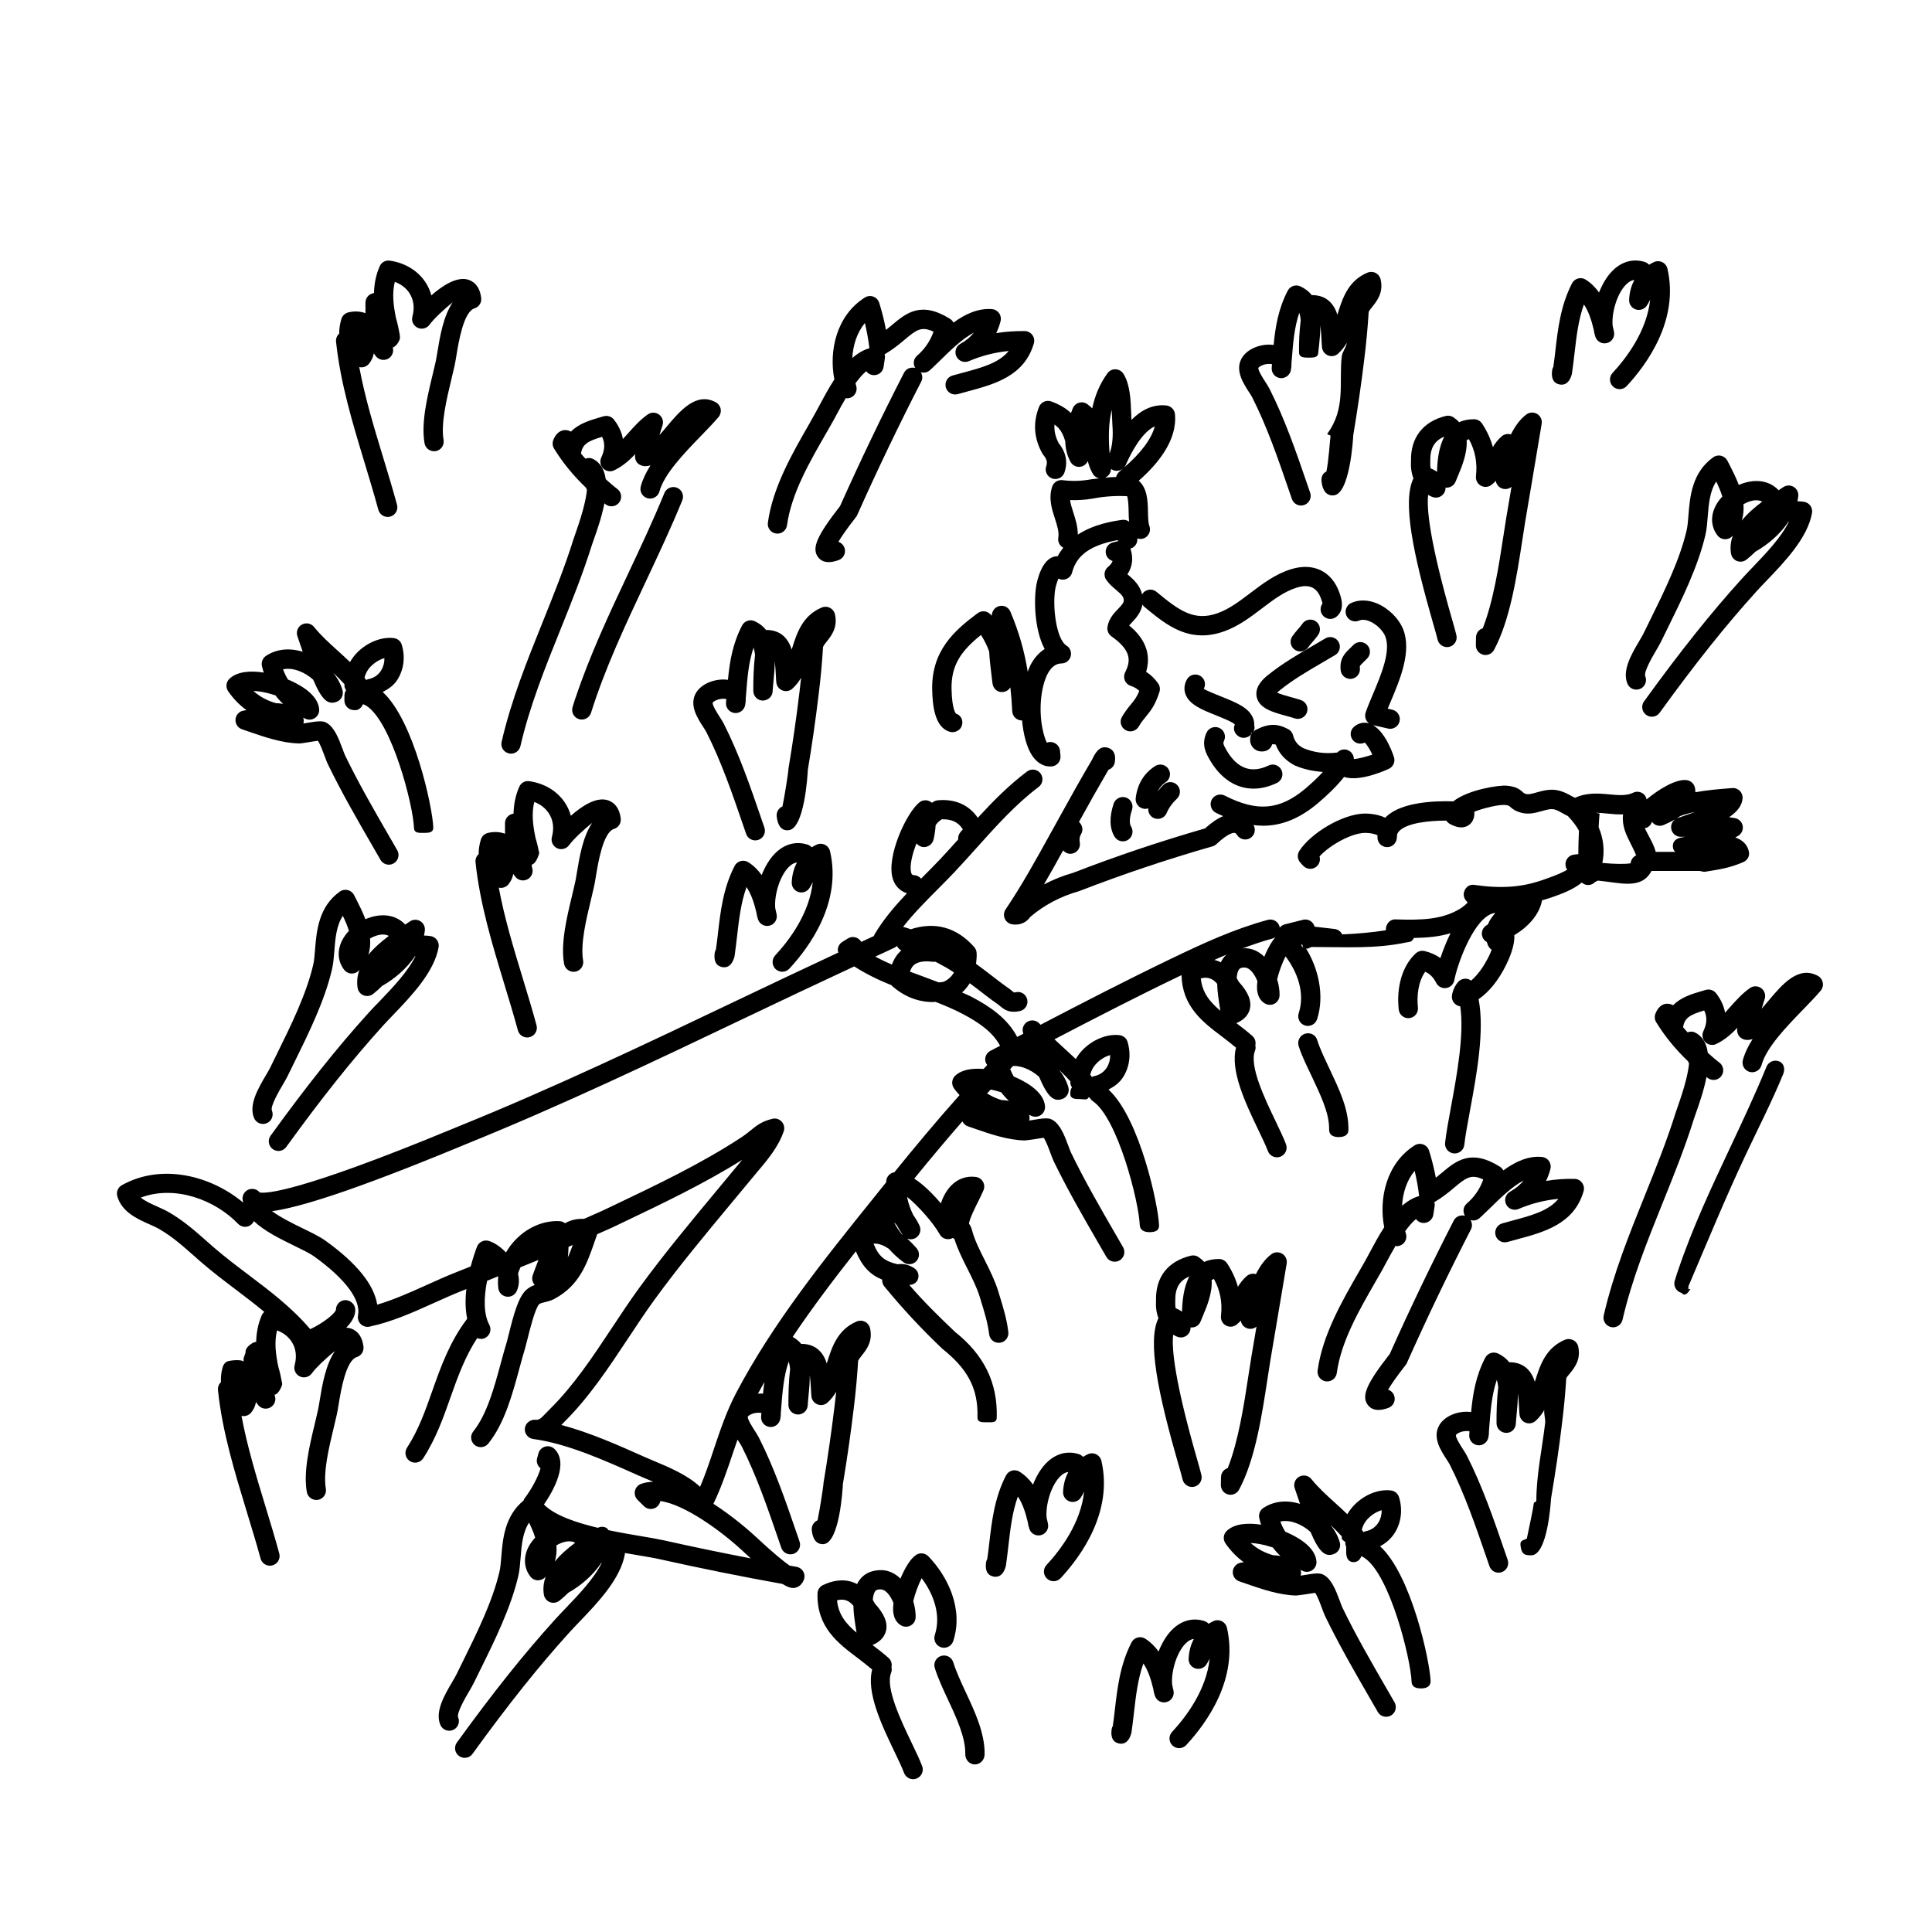 <?xml version="1.0" encoding="UTF-8"?>
<!-- Uploaded to: SVG Repo, www.svgrepo.com, Generator: SVG Repo Mixer Tools -->
<svg fill="#000000" width="800px" height="800px" version="1.1" viewBox="144 144 512 512" xmlns="http://www.w3.org/2000/svg">
 <g>
  <path d="m477.03 328.67c0.641 3.074 4.258 4.066 7.75 5.023 0.816 0.223 1.617 0.441 2.336 0.68 0.273 0.09 0.539 0.133 0.812 0.133 1.074 0 2.07-0.676 2.43-1.75 0.449-1.34-0.277-2.793-1.617-3.238-0.797-0.266-1.699-0.516-2.609-0.766-1.082-0.297-2.731-0.75-3.668-1.176 0.176-0.188 0.422-0.414 0.754-0.684 3.438-2.781 7.551-5.176 11.531-7.492l3.082-1.809c1.215-0.727 1.613-2.297 0.891-3.508-0.727-1.219-2.309-1.617-3.508-0.891l-3.043 1.785c-4.144 2.414-8.434 4.914-12.172 7.941-0.879 0.715-3.57 2.891-2.969 5.75z"/>
  <path d="m505.29 319.53c0.324-0.312 0.68-0.656 1.059-1.059 0.973-1.027 0.926-2.644-0.105-3.617-1.02-0.973-2.644-0.926-3.617 0.105-0.312 0.332-0.613 0.621-0.887 0.875-1.25 1.199-2.805 2.695-2.449 5.809 0.145 1.305 1.254 2.273 2.539 2.273 0.102 0 0.195-0.004 0.297-0.016 1.406-0.16 2.414-1.43 2.254-2.832-0.066-0.602-0.066-0.602 0.91-1.539z"/>
  <path d="m490.7 315.52c0.348-0.504 0.742-0.953 1.133-1.395 0.539-0.625 1.078-1.25 1.543-1.945 0.781-1.176 0.469-2.766-0.711-3.551-1.176-0.781-2.766-0.469-3.551 0.711-0.336 0.508-0.742 0.961-1.145 1.422-0.52 0.59-1.027 1.188-1.492 1.863-0.801 1.164-0.508 2.754 0.66 3.562 0.441 0.309 0.945 0.449 1.449 0.449 0.812-0.004 1.613-0.395 2.113-1.117z"/>
  <path d="m467.14 336.91c-1.289-0.586-2.805-0.031-3.402 1.258-1.48 3.219-0.07 5.606 0.957 7.356 2.887 4.902 6.969 7.473 11.504 7.473 1.996 0 4.09-0.5 6.207-1.516 1.273-0.613 1.809-2.141 1.195-3.414-0.621-1.281-2.156-1.812-3.422-1.199-4.516 2.172-8.246 0.852-11.078-3.941-1.078-1.828-0.977-2.047-0.715-2.613 0.598-1.293 0.039-2.809-1.246-3.402z"/>
  <path d="m502.13 303.77c-1.293 0.57-1.883 2.074-1.32 3.371 0.574 1.301 2.09 1.891 3.375 1.32 0.934-0.406 1.996-0.137 2.731 0.168 1.789 0.73 3.551 2.418 4.191 4.004 1.562 3.91-1.129 10.27-3.281 15.371-0.746 1.77-1.438 3.406-1.918 4.828-0.23 0.684-0.16 1.441 0.191 2.07 0.172 0.309 0.406 0.562 0.68 0.777-1.41-0.383-2.812-0.055-3.969 0.945-1.059 0.91-1.152 2.473-0.258 3.547 0.77 0.926 2.09 1.137 3.133 0.629 0.598 0.555 1.391 1.898 2.004 3.18-1.684 0.57-3.688 1.102-4.902 1.18 0-1.031-0.637-1.988-1.641-2.379-0.988-0.383-2.062-0.086-2.754 0.648-3.219 0.398-6.238 0.004-9.059-1.199-1.441-0.77-2.281-1.828-2.641-3.324-0.172-0.711-0.641-1.316-1.285-1.664-3.004-1.594-5.269-1.535-8.707 0.223-0.246 0.125-0.422 0.332-0.613 0.523 0.371-0.559 0.48-1.16 0.301-1.734 0.039-0.762-0.109-1.41-0.301-1.898-1.074-2.801-4.488-4.172-8.102-5.621-1.715-0.684-4.586-1.84-4.961-2.211 0.672-1.246 0.207-2.797-1.039-3.465-1.238-0.664-2.801-0.207-3.465 1.043-0.867 1.613-0.676 2.992-0.352 3.871 0.996 2.75 4.359 4.098 7.918 5.527 1.676 0.676 4.801 1.926 5.164 2.519-0.574 1.168-0.066 2.445 1.031 3.148 0.383 0.246 0.828 0.359 1.273 0.359 0.797 0 1.594-0.371 2.125-0.984-0.137 0.246-0.281 0.488-0.328 0.777-0.273 1.586 0.418 2.539 0.855 2.969 0.438 0.422 1.391 1.102 2.961 0.777 0.984-0.195 1.723-0.926 1.977-1.832 0.344-0.039 0.637 0 0.941 0.105 0.867 2.344 2.508 4.172 5.031 5.512 2.418 1.039 4.922 1.543 7.465 1.723-1.285 1.391-2.82 2.867-4.609 4.379-6.805 5.754-12.816 6.281-21.418 1.883-1.254-0.629-2.801-0.141-3.445 1.113-0.645 1.258-0.145 2.801 1.113 3.445 0.656 0.336 1.289 0.594 1.93 0.883-1.48 0.625-3.062 1.684-4.816 3.266-11.848 3.41-23.664 7.391-34.926 11.754-2.727 0.77-5.316 1.805-7.75 3.09 1.758-3.004 3.422-6.019 5.078-9.02 0.48 0.543 1.148 0.902 1.898 0.902 0.16 0 0.328-0.016 0.492-0.047 1.387-0.273 2.297-1.613 2.023-3.004-0.16-0.82-0.051-1.512 0.344-2.168 0.648-1.082 0.367-2.422-0.559-3.219 2.519-4.594 5.094-9.16 7.82-13.836 0.867-0.309 1.543-1.062 1.688-2.035 0.383-2.543-0.762-3.465-1.793-3.785-2.352-0.746-3.488 1.57-4.227 3.102-2.871 4.906-5.672 9.859-8.387 14.82l-2.695 4.863c-3.699 6.707-7.527 13.633-11.844 20.031-0.492 0.727-0.574 1.652-0.227 2.453 0.348 0.805 1.09 1.371 1.953 1.508 0.309 0.047 0.605 0.07 0.898 0.07 1.613 0 2.996-0.715 3.914-2.035 3.672-3.133 7.969-5.414 12.992-6.848 11.516-4.453 23.398-8.445 35.293-11.848 0.395-0.109 0.746-0.312 1.047-0.594 3.18-2.984 4.578-3.031 4.828-2.969 0.086 0.012 0.309 0.035 0.648 0.574 0.77 1.188 2.359 1.527 3.535 0.77 1.152-0.742 1.492-2.246 0.816-3.426 0.84 0.102 1.684 0.18 2.504 0.18 5.106 0 9.836-1.984 14.566-5.981 2.207-1.867 4.887-4.352 6.938-6.957 4.219 1.484 11.809-2.117 11.895-2.16 1.102-0.535 1.668-1.777 1.355-2.961-0.02-0.07-1.996-6.578-5.617-8.605l4.004 0.91c0.191 0.047 0.383 0.066 0.57 0.066 1.168 0 2.223-0.801 2.492-1.988 0.312-1.379-0.543-2.75-1.926-3.066l-1.215-0.281c0.242-0.586 0.5-1.188 0.762-1.812 2.519-5.969 5.656-13.402 3.316-19.266-1.145-2.848-3.953-5.598-7.004-6.848-2.348-0.953-4.672-0.996-6.711-0.109zm-26.203 34.383c-0.004 0.004-0.012 0.012-0.016 0.016 0.004-0.004 0.004-0.016 0.012-0.02zm-0.527-0.082 0.406 0.203c-0.035 0.051-0.039 0.117-0.07 0.168z"/>
  <path d="m581.67 374.81h12.012 0.621 0.109c0.383 0 1.023 0.367 1.648 0.176 3.578-0.57 6.41-0.973 9.945-2.527 1.117-0.492 1.734-1.602 1.465-2.797-0.441-1.984-1.793-3.09-3.602-3.727 0.266-0.156 0.527-0.289 0.797-0.453 0.898-0.555 1.359-1.594 1.164-2.629-0.191-1.039-1.004-1.844-2.035-2.039-0.527-0.102-1.047-0.18-1.562-0.246 2.035-1.375 3.391-2.977 3.57-4.934 0.07-0.75-0.195-1.496-0.73-2.035-0.527-0.535-1.281-0.828-2.023-0.75l-0.746 0.059c-2.711 0.215-5.863 0.469-9.008 1.043 0-0.371-0.039-0.746-0.105-1.133-0.207-1.098-1.098-1.934-2.207-2.074-2.84-0.379-7.481 2.473-10.617 5.106-0.102-0.465-0.293-0.91-0.641-1.27-0.785-0.785-1.984-0.984-2.957-0.488-1.75 0.863-4.016 0.641-6.418 0.414-2.828-0.273-5.977-0.473-8.949 0.922-0.25-0.133-0.453-0.195-0.777-0.383-0.848-0.484-1.906-1.082-3.25-1.465-2.293-0.66-4.434-0.059-6.144 0.418-1.09 0.312-2.117 0.598-2.742 0.43-0.559-0.152-0.645-0.23-0.902-0.473-1.004-0.945-2.031-1.543-4.328-1.742-1.91-0.18-10.09 0.984-14.125 4.156-4.949-0.156-13.586 0.172-17.68 3.981-0.125 0.117-0.246 0.23-0.363 0.359-2.41-1.195-5.375-1.113-5.773-1.098-5.562 0.238-13.816 5.039-16.973 9.871-0.637 0.977-0.527 2.258 0.25 3.125l0.77 0.836c0.504 0.539 1.184 0.812 1.867 0.812 0.625 0 1.254-0.227 1.754-0.691 0.734-0.691 0.973-1.707 0.699-2.609 2.856-3.09 8.363-6.074 11.848-6.223 1.656-0.051 3.18 0.387 3.523 0.645-0.016 0.207-0.016 0.418-0.012 0.625 0.031 1.301 1.027 2.371 2.324 2.492 1.281 0.137 2.469-0.746 2.742-2.019 0.09-0.418 0.125-0.828 0.117-1.23 0.105-0.422 0.332-0.785 0.719-1.145 2.133-1.984 7.547-2.629 12.344-2.629 0.23 0.367 0.559 0.676 0.957 0.891 0.754 0.402 3.059 1.629 4.977 0.312 0.637-0.43 1.641-1.461 1.492-3.57 2.742-1.047 6.656-1.918 8.09-1.777 0.84 0.074 1.078 0.191 1.25 0.352 0.648 0.613 1.414 1.25 3.09 1.703 1.98 0.543 3.84 0.016 5.465-0.438 1.309-0.367 2.438-0.68 3.359-0.422 0.746 0.211 1.379 0.574 2.121 0.992 0.43 0.246 0.898 0.5 1.402 0.734 1.25 1.301 2.238 2.594 2.949 3.898-0.109 2.035-0.156 4.238-0.172 6.207l-1.125 0.125c-1.406 0.156-2.418 1.422-2.262 2.828 0.051 0.438 0.203 0.84 0.438 1.176-0.941 0.59-2.609 1.375-5.527 2.387l-0.734 0.258c-5.652 2.016-11.16 2.43-18.418 1.371-1.32-0.191-2.402 0.742-2.691 2.051-0.211 0.973 0.258 1.984 1.031 2.602-0.523 0.559-1.359 1.25-2.066 1.684-4.801 2.926-10.297 3.019-17.012 2.82-1.387-0.145-2.578 1.098-2.629 2.504-0.004 0.125-0.004 0.25 0.012 0.371-3.824 0.598-7.617 0.926-11.594 1.098-0.367-0.777-1.117-1.328-2-1.438-1.77-0.211-3.535-0.414-5.309-0.605-0.359-1.355-1.727-2.176-3.098-1.824l-4.816 1.215c-0.551 0.137-1.004 0.465-1.34 0.875-0.016-0.098 0.004-0.188-0.02-0.281-0.371-1.367-1.762-2.168-3.144-1.793-8.961 2.445-16.941 6.125-25.711 10.344-11.598 5.578-23.113 11.516-34.5 17.457-0.059-0.07-0.133-0.133-0.188-0.203-0.785-0.973-2.152-1.23-3.246-0.625-1.09 0.605-1.578 1.91-1.164 3.082l0.039 0.117c-0.543 0.281-1.094 0.57-1.633 0.852-2.625-4.988-7.25-8.07-11.977-10.574-0.867-0.457-1.758-0.797-2.637-1.211 0.832-0.711 1.473-1.551 2.039-2.445 0.789 0.594 1.582 1.168 2.379 1.789 1.598 1.246 3.203 2.492 4.926 3.688 0.281 0.191 0.504 0.383 0.707 0.555 0.961 0.812 1.988 1.535 3.672 1.535 0.48 0 1.008-0.059 1.605-0.191 1.379-0.301 2.258-1.664 1.953-3.043-0.301-1.371-1.602-2.277-3.043-1.953-0.297 0.066-0.449 0.07-0.465 0.086-0.141-0.09-0.273-0.211-0.422-0.344-0.309-0.262-0.648-0.543-1.078-0.84-1.648-1.148-3.184-2.344-4.715-3.531-1.238-0.961-2.527-1.93-3.848-2.887 0.102-0.945 0.23-1.875 0.156-2.926-0.039-0.555-0.258-1.082-0.629-1.508-4.586-5.231-10.352-6.832-16.828-4.734-0.684-0.23-1.379-0.48-2.023-0.637 2.742-3.508 5.977-6.758 9.133-9.93 1.535-1.543 3.062-3.078 4.535-4.637 1.93-2.047 3.84-4.176 5.762-6.316 5.148-5.742 10.473-11.684 16.48-16.191 1.129-0.848 1.359-2.453 0.508-3.582-0.848-1.129-2.449-1.359-3.586-0.508-4.746 3.566-8.992 7.863-13.043 12.262-2.336-3.387-5.894-5.039-10.578-4.644-0.367 0.031-0.73 0.145-1.047 0.328-0.188 0.105-0.367 0.215-0.543 0.328-0.215-0.191-0.469-0.352-0.742-0.465-0.852-0.348-1.824-0.211-2.551 0.359-3.375 2.648-8.891 14.375-7.059 20.258 0.605 1.941 1.941 3.266 3.738 3.844-3.168 3.352-6.203 6.883-8.574 10.887-0.082 0.133-0.102 0.289-0.156 0.43-1.129 0.52-2.254 1.047-3.379 1.57-0.02-0.035-0.02-0.07-0.039-0.105-0.762-1.199-2.348-1.559-3.531-0.797l-1.441 0.906c-0.707 0.441-1.148 1.195-1.195 2.019-0.016 0.277 0.074 0.527 0.145 0.789-8.941 4.18-17.859 8.402-26.57 12.555-24.035 11.465-48.895 23.328-74.016 33.484l-1.559 0.645c-41.195 17.051-49.574 17.199-51.203 16.898-0.598-0.742-1.562-1.09-2.555-0.891-1.184 0.273-2.019 1.34-1.996 2.555 0.012 0.363 0.121 0.691 0.18 1.031-8.191-6.902-21.32-10.656-32.145-4.629-1.043 0.578-1.547 1.793-1.219 2.941 1.188 4.168 5.25 5.977 8.504 7.43 0.934 0.414 1.824 0.805 2.57 1.238 3.465 2.012 6.074 4.316 9.098 6.992l2.012 1.77c3.043 2.641 6.281 5.082 9.418 7.453 2.539 1.914 4.988 3.809 7.352 5.754-0.266 0.242-0.508 0.52-0.656 0.867-1.023 2.352-1.441 4.727-1.496 7.082-0.363 0.047-0.719 0.16-1.043 0.359-0.777 0.48-1.785 1.328-1.77 2.238 0.031 0.621-0.527 1.309-0.527 2.019v0.684c0-0.516-2.414-0.586-4-0.203-0.891 0.215-1.324 0.891-1.582 1.77-0.387 1.336-0.438 2.621-0.422 3.844-0.609 0.543-0.855 1.355-0.77 2.18 1.16 11.008 4.465 21.75 7.629 32.145 1.258 4.133 2.527 8.262 3.656 12.395 0.309 1.145 1.352 1.895 2.473 1.895 0.223 0 0.453-0.031 0.68-0.098 1.367-0.367 2.172-1.777 1.797-3.141-1.133-4.188-2.402-8.359-3.68-12.543-2.383-7.824-4.82-15.852-6.328-23.93 0.918 0.207 1.906-0.098 2.543-0.855 0.695-0.836 1.125-1.797 1.289-2.797 0.188 0.281 0.395 0.551 0.609 0.816 0.781 0.941 2.133 1.199 3.211 0.598 1.074-0.594 1.578-1.867 1.195-3.043-0.047-0.125-0.086-0.258-0.133-0.383 0.031-0.012 0.059 0.07 0.09 0.066 1.246-0.277 2.047-2.785 1.969-2.785h0.02l-0.035-0.242c-0.012-0.066-0.02-0.176-0.031-0.242-0.242-1.223-0.527-2.699-0.969-4.144-0.707-3.352-1.094-6.586-0.344-9.645 1.621 0.594 2.949 1.602 3.844 2.953 1.176 1.777 1.461 3.941 0.828 6.262-0.324 1.195 0.246 2.449 1.367 2.988 1.113 0.527 2.453 0.195 3.18-0.812 1.062-1.473 3.977-4.246 6.137-5.906-2.492 3.594-3.402 9.125-4.066 13.195-0.156 0.957-0.293 1.789-0.43 2.414-0.246 1.129-0.535 2.336-0.84 3.606-1.438 5.965-3.059 12.723-2.125 18.121 0.242 1.395 1.57 2.316 2.957 2.09 1.391-0.242 2.328-1.566 2.09-2.957-0.75-4.359 0.805-10.848 2.062-16.062 0.312-1.305 0.613-2.555 0.867-3.707 0.152-0.691 0.301-1.605 0.48-2.676 0.562-3.457 1.891-11.543 4.777-12.434 1.176-0.363 1.926-1.516 1.785-2.742-0.414-3.562-2.449-4.609-3.633-4.922-0.309-0.082-0.625-0.105-0.941-0.125 1.41-1.441 2.434-3.039 2.402-4.75-0.023-1.414-1.211-2.519-2.606-2.562-1.414 0.023-2.535 1.148-2.516 2.559-0.258 1.082-3.672 3.699-6.816 5.144-4.828-5.691-10.711-10.137-16.426-14.449-3.062-2.312-6.231-4.707-9.145-7.231l-1.977-1.738c-3.098-2.727-6.016-5.312-9.918-7.578-0.891-0.52-1.949-0.992-3.055-1.492-1.613-0.719-3.258-1.449-4.383-2.379 9.16-3.461 19.824 0.719 25.785 6.953 0.984 1.031 2.594 1.062 3.621 0.086 0.246-0.238 0.434-0.516 0.562-0.805 2.727 2.613 6.887 4.664 10.762 6.555 2.109 1.027 4.106 2 5.203 2.793 8.293 5.969 12.426 11.512 11.637 15.625-0.16 0.84 0.105 1.707 0.719 2.312 0.609 0.594 1.477 0.863 2.328 0.676 5.992-1.273 11.684-3.844 17.195-6.328 2.41-1.082 4.797-2.16 7.188-3.117l1.281-0.508c-0.309 2.606-0.309 5.309 0.215 7.863-4.523 5.918-6.918 12.516-9.176 18.922-1.914 5.438-3.723 10.574-6.769 15.254-0.77 1.184-0.434 2.777 0.75 3.543 0.43 0.281 0.918 0.414 1.391 0.414 0.836 0 1.656-0.406 2.152-1.16 3.379-5.199 5.375-10.867 7.305-16.348 1.941-5.508 3.871-10.727 6.996-15.488 0.684 0.281 1.473 0.297 2.172-0.082 1.246-0.672 1.707-2.223 1.039-3.465-1.566-2.91-1.445-7.332-0.586-11.652 0.977-0.387 1.977-0.805 2.961-1.199-0.105 1.059-0.117 2.125 0.016 3.188 0.141 1.133 1.012 2.031 2.137 2.211 1.137 0.176 2.231-0.406 2.719-1.438 0.641-1.367 0.766-2.926 0.371-4.578 0.133-0.605 0.406-1.188 0.648-1.773 1.594-0.645 3.168-1.27 4.762-1.93-0.398 1.004-0.785 2.004-1.09 2.852l-0.418 1.152c-0.246 0.676-0.207 1.422 0.125 2.062 0.105 0.207 0.238 0.398 0.398 0.562-0.734 0.262-1.523 0.648-2.246 1.301-2.062 1.84-3.332 6.457-4.66 11.859-0.215 0.887-0.395 1.602-0.523 2.019-0.535 1.734-1.047 3.629-1.578 5.586-1.715 6.348-3.656 13.543-7.285 18.051-0.887 1.098-0.715 2.711 0.387 3.598 0.473 0.383 1.043 0.562 1.602 0.562 0.746 0 1.492-0.324 1.996-0.953 4.309-5.344 6.398-13.09 8.246-19.922 0.516-1.906 1.008-3.738 1.527-5.422 0.145-0.48 0.348-1.293 0.598-2.309 0.5-2.019 2.016-8.188 3.094-9.266 0.281-0.246 0.754-0.367 1.516-0.551 0.754-0.176 1.613-0.379 2.492-0.852 6.695-3.566 8.688-9.34 10.785-15.445l0.605-1.719c1.355-0.625 2.75-1.176 4.098-1.82l2.508-1.199c10.699-5.106 21.734-10.363 31.832-16.695-0.02 0.023-0.047 0.051-0.066 0.074l-7.488 9.02c-6.621 7.977-13.461 16.223-19.723 24.816-2.469 3.387-4.84 6.969-7.234 10.59-4.992 7.535-10.156 15.336-16.363 21.457l-1.09 1.117c-1.531 1.602-1.906 1.93-2.883 1.824-1.34-0.09-2.613 0.891-2.766 2.273-0.152 1.379 0.828 2.629 2.203 2.82 8.977 1.215 18.715 5.57 27.754 9.613 0.59 0.266 1.305 0.559 2.102 0.898 0.562 0.23 1.234 0.52 1.945 0.82-1.125 0.047-2.223 0.195-3.238 0.578-0.812 0.312-1.414 1.008-1.598 1.859-0.18 0.852 0.082 1.738 0.699 2.352l1.707 1.699c1.004 0.988 2.625 0.984 3.621-0.02 0.383-0.383 0.613-0.855 0.707-1.352 6.41 0.875 16.121 7.926 21.766 13.176 0.777 0.727 1.508 1.395 2.195 2.019-7.648-1.465-15.352-3.066-23.023-4.781-1.582-0.352-3.68-0.711-6.066-1.109-2.508-0.422-5.523-0.941-8.609-1.586-0.172-0.195-0.297-0.438-0.527-0.578-0.715-0.434-1.566-0.387-2.324-0.059-5.785-1.375-11.426-3.289-14.254-6.156 2.555-3.742 6.59-10.949 2.82-14.699-0.645-0.648-1.578-0.906-2.469-0.664-0.883 0.238-1.57 0.922-1.809 1.797l-0.348 1.27c-0.281 1.027 0.105 2.074 0.898 2.695-0.508 1.945-2.137 5.219-4.336 8.121-0.098 0.121-0.082 0.281-0.152 0.418-4.984 4.055-5.527 10.188-5.894 14.742-0.121 1.512-0.223 2.922-0.5 4.109-1.812 7.809-5.969 16.227-9.637 23.648l-1.777 3.617c-0.246 0.508-0.641 1.168-1.082 1.918-2.082 3.531-4.664 7.926-3.164 11.43 0.559 1.301 2.07 1.891 3.356 1.344 1.301-0.555 1.906-2.062 1.355-3.359-0.48-1.129 2.039-5.406 2.867-6.812 0.523-0.898 0.984-1.684 1.273-2.281l1.762-3.586c3.789-7.672 8.082-16.375 10.035-24.758 0.344-1.492 0.48-3.129 0.613-4.867 0.266-3.301 0.535-6.691 2.246-9.297 0.676 1.41 1.238 2.742 1.617 3.988-3.039 3.219-3.606 7.254-1.273 10.312 0.453 0.59 1.145 0.957 1.891 1.004 0.742-0.012 1.473-0.246 1.988-0.781 0.066-0.066 0.125-0.133 0.191-0.203-0.555 1.5-0.77 3.098-0.492 4.785 0.145 0.898 0.762 1.648 1.605 1.977 0.848 0.328 1.805 0.172 2.519-0.387 0.832-0.672 1.613-1.367 2.344-2.098 3.316-1.875 6.555-4.621 8.73-7.898 0.047-0.016 0.09-0.023 0.133-0.039-2.016 4.156-6.141 8.465-9.598 12.07-1.027 1.074-1.996 2.086-2.84 3.023-8.258 9.125-16.258 19.156-25.945 32.527-0.832 1.145-0.574 2.746 0.57 3.57 0.453 0.328 0.977 0.488 1.5 0.488 0.789 0 1.57-0.363 2.074-1.059 9.574-13.215 17.469-23.109 25.598-32.094 0.816-0.902 1.75-1.875 2.742-2.91 4.828-5.039 10.844-11.309 12.031-17.898 0.02-0.105-0.016-0.211-0.004-0.324 1.168 0.203 2.328 0.402 3.426 0.586 2.281 0.383 4.289 0.719 5.801 1.059 10.852 2.422 21.773 4.625 32.512 6.551 1.367 0.832 2.215 1.09 2.856 1.09 0.5 0 0.867-0.156 1.238-0.312 0.934-0.398 1.77-1.738 1.785-2.75 0.016-1.254-0.883-2.344-2.117-2.559-0.613-0.105-1.23-0.211-1.84-0.324-1.406-0.973-4.137-3.129-9.199-7.859-0.938-0.871-5.422-4.922-10.988-8.516 2.035-4.231 3.551-8.637 4.988-12.922 0.465-1.387 0.926-2.742 1.395-4.086 0.082 0.121 0.16 0.25 0.238 0.367 0.344 0.523 0.66 1.008 0.867 1.414 3.93 7.758 6.828 16.207 9.633 24.375l0.863 2.516c0.367 1.059 1.359 1.727 2.418 1.727 0.277 0 0.559-0.051 0.836-0.141 1.34-0.465 2.047-1.918 1.586-3.254l-0.863-2.504c-2.856-8.328-5.82-16.949-9.906-25.023-0.273-0.535-0.68-1.18-1.133-1.883-0.535-0.828-1.953-3.031-1.812-3.688 0.109-0.211 0.805-0.727 1.891-0.945 0.961-0.195 1.586-0.039 1.707-0.012l-0.074 0.926c-0.117 1.344 0.832 2.543 2.168 2.746 1.316 0.23 2.594-0.66 2.887-1.98 0.141-0.637 0.195-1.246 0.172-1.82l0.086-1.043c0.352-4.504 0.664-8.531 1.996-12.473 0.191 0.59 0.312 1.25 0.383 1.949-0.402 3.441-0.465 6.59-0.457 9.539 0 1.387 1.113 2.519 2.5 2.555 1.406-0.012 2.551-1.043 2.621-2.43 0.039-0.746 0.121-1.598 0.211-2.516 0.156-1.637 0.344-3.543 0.332-5.465 0.137 0.918 0.227 2.062 0.301 3.488 0.035 0.754 0.07 1.477 0.133 2.102 0.098 0.961 0.719 1.789 1.621 2.141 0.902 0.352 1.926 0.156 2.641-0.484 0.945-0.852 1.691-1.828 2.309-2.871-0.121 1.176-0.258 2.359-0.402 3.527-0.828 6.883-1.82 13.805-2.953 20.574-0.039 0.16-0.043 0.34-0.039 0.512-0.211 1.738-0.938 6.484-1.551 9.453-0.988 0.434-1.637 1.461-1.531 2.59 0.23 2.527 1.293 3.754 3.019 3.734 4.375-0.121 5.18-14.898 5.234-15.965 1.117-6.688 2.098-13.516 2.902-20.293 0.504-4.086 0.883-8.23 1.133-12.344 0.207-0.434 0.598-0.934 1.012-1.449 1.176-1.484 2.957-3.723 2.133-7.211-0.176-0.734-0.66-1.355-1.328-1.691-0.664-0.332-1.457-0.367-2.152-0.082-5.168 2.168-6.641 6.867-7.934 11.02-0.012 0.039-0.023 0.082-0.035 0.117-0.871-2.691-2.644-5.004-6.363-5.176-0.133 0.004-0.277 0-0.414 0.016-0.586-0.742-1.367-1.352-2.262-1.879 5.223-7.769 10.918-15.301 16.738-22.672 1.691 4.019 3.734 6.168 6.984 7.508-0.047 0.641 0.152 1.289 0.574 1.805 4.695 5.734 9.801 11.23 15.34 16.496 6.5 5.184 9.551 10.277 9.332 18.121-0.051 1.402 1.062 1.379 2.477 1.379h0.074c1.379 0 2.519 0.145 2.559-1.238 0.273-9.43-3.516-16.723-11.082-22.746-4.227-4.019-8.277-7.977-12.086-12.41 0.992-0.051 1.891-0.52 2.262-1.477 0.438-1.133 0.02-2.336-0.996-2.996-1.441-0.934-2.984-1.254-4.394-1.008-3.457-0.848-4.961-2.023-6.363-5.457 1.402-0.141 2.816 0.52 4.07 1.359 1.145 1.309 2.445 2.508 3.894 3.582 1.043 0.766 2.508 0.641 3.394-0.316 0.887-0.953 0.918-2.418 0.07-3.41-0.828-0.961-1.672-1.82-2.527-2.57 0.707 0.281 1.527 0.25 2.231-0.145 1.152-0.656 1.617-2.086 1.059-3.293-0.242-0.527-0.789-1.605-1.633-2.762-0.785-1.559-1.344-3.168-1.676-4.863 2.934 2.336 7.043 6.996 8.637 9.898 0.613 1.117 1.945 1.617 3.148 1.164 0.125-0.051 0.246-0.105 0.363-0.168 0.121 0.105 0.262 0.207 0.418 0.297 0.82 2.641 2.144 5.297 3.441 7.871 1.246 2.473 2.523 5.031 3.254 7.426l0.344 1.117c0.898 2.918 1.824 5.93 2.156 8.816 0.16 1.406 1.441 2.414 2.832 2.254 1.402-0.156 2.414-1.426 2.254-2.832-0.383-3.359-1.379-6.606-2.348-9.742l-0.336-1.109c-0.863-2.805-2.242-5.562-3.578-8.227-1.371-2.731-2.664-5.316-3.305-7.723-0.117-0.43-0.336-1.27-0.875-1.953 0.297-1.562 1.562-4.082 2.434-5.824 0.574-1.148 1.098-2.207 1.438-3.043 0.293-0.73 0.23-1.547-0.156-2.223-0.387-0.68-1.062-1.148-1.84-1.266-2.527-0.352-4.902 0.488-6.727 2.438-1.164 1.25-2.023 2.856-2.59 4.555-2.031-2.402-4.551-4.934-7.043-6.555 3.977-4.891 8.23-9.984 12.75-15.176 0.293 0.598 0.785 1.09 1.449 1.316l1.809 0.625c4.074 1.406 8.691 3.012 13.227 3.125 0.215-0.012 1.328-0.121 2.516-0.316 0.695-0.109 1.82-0.301 2.559-0.387 0.637 0.941 1.422 3.074 1.785 4.07 0.312 0.848 0.59 1.578 0.816 2.062 3.652 7.547 7.898 14.895 12.012 22l1.977 3.422c0.473 0.82 1.336 1.281 2.215 1.281 0.438 0 0.875-0.105 1.281-0.336 1.223-0.707 1.641-2.273 0.941-3.496l-1.98-3.426c-4.066-7.027-8.262-14.293-11.828-21.668-0.18-0.367-0.383-0.945-0.625-1.598-1.211-3.285-2.289-5.891-4.266-7.055-1.082-0.637-2.328-0.48-5.723 0.098-0.156 0.023-0.312 0.051-0.457 0.074 0.145-0.508 0.133-1.043-0.039-1.535 0.207 0.102 0.406 0.191 0.621 0.293 0.812 0.367 1.785 0.293 2.523-0.23 0.742-0.523 1.152-1.391 1.09-2.293-0.309-4.074-5.566-6.766-8.273-7.883-0.379-0.613-0.672-1.305-0.961-1.996 0.262-0.273 0.516-0.555 0.777-0.828 1.215-0.035 2.328 0.273 3.059 0.543 1.379 0.508 2.707 1.336 3.812 2.328 2.312 5.438 3.894 6.648 6.102 5.906 1.309-0.43 2.039-1.812 1.664-3.141-0.457-1.598-1.32-3.176-2.457-4.594 1.059 0.984 2.039 1.988 2.988 3.027 0.016 0.191-0.02 0.383 0.004 0.57 0.055 0.383 0.207 0.727 0.414 1.031-0.258 0.398-0.422 0.863-0.43 1.352l-0.012 0.262c-0.039 1.383 1.094 1.5 2.504 1.5h0.031c1.062 0 1.98 0.406 2.363-0.52 0.293 0.086 0.613 0.754 0.977 0.996 6.68 4.379 12.324 26.832 12.535 32.883 0.051 1.387 1.188 1.906 2.559 1.906h0.09c1.41 0 2.519-0.402 2.469-1.812-0.176-5.144-5.043-28.312-13.391-35.973 1.613-0.852 2.996-1.859 3.969-3.457 1.656-2.727 2.039-6.019 1.055-9.234-0.297-0.969-1.145-1.621-2.152-1.738-3.211-0.367-7.012 1.129-9.723 3.91-0.742 0.754-1.324 1.594-1.828 2.434-1.047-1.008-2.109-1.988-3.164-2.941-0.855-0.777-1.672-1.535-2.488-2.301 10.918-5.688 21.949-11.371 33.031-16.695 0.215-0.105 0.43-0.203 0.645-0.301 0.195 8.281 5.543 12.379 10.766 16.305 1.219 0.91 2.457 1.906 3.68 2.918-1.594 6.027 2.469 14.617 5.828 21.625 1.062 2.207 2.023 4.207 2.621 5.773 0.387 1.023 1.367 1.656 2.398 1.656 0.301 0 0.605-0.055 0.906-0.168 1.324-0.504 1.988-1.98 1.492-3.301-0.637-1.676-1.652-3.812-2.793-6.184-2.801-5.828-7.027-14.637-5.426-18.582 0.195-0.484 0.188-0.984 0.09-1.457 0.188-0.871-0.051-1.809-0.766-2.445-1.387-1.234-2.832-2.352-4.258-3.422 2.414-1.012 3.269-2.559 3.562-3.723 0.527-2.144-0.422-4.516-2.922-7.234-0.18-0.348-0.367-0.68-0.562-0.996 0.074-1.043 0.281-1.906 0.715-2.387 0.109-0.121 0.387-0.434 1.477-0.398 1.316 0.066 2.551 1.742 3.305 3.629-0.102 0.715-0.133 1.367-0.105 1.941 0.125 2.648 1.512 3.688 2.324 4.074 0.77 0.363 1.688 0.316 2.418-0.125 0.734-0.449 1.199-1.234 1.23-2.098 0.047-1.211-0.168-2.734-0.637-4.297 0.438-1.93 1.359-4.394 2.227-6.086 3.09 4.098 5.25 9.672 3.481 15.078-0.438 1.344 0.297 2.793 1.637 3.234 1.344 0.422 2.793-0.297 3.234-1.637 2.098-6.418 0.211-13.801-2.957-18.809 0.445 0.379 1.027-0.348 1.664-0.348h0.016c9.004 0 16.691 0.535 24.957-1.215 0.68-0.141 1.273-0.07 1.641-0.664 0.145-0.238 0.25-0.246 0.312-0.516 3.41-0.055 6.637-0.316 9.73-1.258-1.117 2.258-2.019 4.621-2.684 6.602-1.203-0.887-2.609-1.496-4.195-1.875-0.828-0.195-1.703 0.047-2.328 0.621-3.488 3.195-5.176 8.762-4.516 14.879 0.145 1.406 1.445 2.438 2.82 2.273 1.402-0.145 2.418-1.41 2.266-2.816-0.324-3.023 0.059-6.887 1.941-9.473 1.266 0.594 2.207 1.551 2.902 2.941 0.5 0.977 1.578 1.547 2.644 1.379 1.09-0.152 1.961-0.984 2.16-2.066 0.742-4 4.656-15.055 9.453-17.426 0.488-0.238 0.953-0.371 1.422-0.395-0.848 0.938-1.559 1.953-2 3.059-0.109 0.066-0.23 0.133-0.344 0.203-1.043 0.629-1.496 1.906-1.09 3.047 0.211 0.605 0.641 1.09 1.168 1.379 0.082 0.273 0.172 0.551 0.293 0.836 0.203 0.504 0.555 0.922 0.996 1.199-0.227 0.609-0.488 1.211-0.75 1.75-1.074 2.16-2.637 4.699-4.691 6.445-0.332-0.25-0.73-0.418-1.152-0.484-0.887-0.125-1.777 0.211-2.348 0.902-0.828 1.004-1.355 2.156-1.566 3.438-0.145 0.867 0.16 1.75 0.82 2.328 0.383 0.344 0.855 0.559 1.355 0.629 1.117 7.367-0.906 18.309-2.445 26.656-0.684 3.699-1.273 6.898-1.566 9.488-0.156 1.402 0.852 2.672 2.258 2.832 0.102 0.012 0.191 0.016 0.293 0.016 1.285 0 2.394-0.961 2.539-2.273 0.277-2.449 0.867-5.606 1.516-9.129 1.77-9.566 3.898-21.145 2.273-29.488 2.793-1.91 5.269-4.984 7.301-9.082 0.848-1.703 2.336-5.144 2.172-7.898 3.512-2.055 6.676-5.387 7.34-9.219 0.711-0.211 1.422-0.387 2.133-0.641l0.695-0.242c2.098-0.727 5.441-1.926 7.715-3.824 0.371 0.324 0.828 0.57 1.34 0.637 0.105 0.016 0.215 0.02 0.324 0.02 0.734 0 1.43-0.316 1.914-0.855 0.23 0.02 0.484-0.332 0.734-0.309 5.945 0.551 11.477 2.477 14.156-2.562zm-195.38 1.121c-0.574-0.035-0.66-0.172-0.789-0.586-0.539-1.734 0.215-4.883 1.375-7.844 0.441 0.57 1.125 0.945 1.891 0.984 1.176 0.051 2.344-0.766 2.625-1.977 0.293-1.254 0.48-2.523 0.555-3.797 0.359-0.586 0.898-1.102 1.633-1.586 2.574-0.086 4.375 0.734 5.586 2.648l-0.648 0.77c-0.469 0.551-0.656 1.246-0.586 1.91-1.543 1.719-3.082 3.441-4.629 5.082-1.441 1.527-2.938 3.031-4.438 4.539-0.258 0.258-0.516 0.523-0.766 0.781-0.441-0.52-1.07-0.879-1.809-0.926zm-89.887 176.93c-1.926 1.445-3.871 3.113-5.394 4.992 0.453-1.422 0.562-2.875 0.449-4.328 1.496-0.871 3.516-1.484 4.953-0.691-0.008 0.012-0.008 0.023-0.008 0.027zm141.81-129.25c0.016 1.152-0.273 2.273-0.848 3.219-0.543 0.898-1.602 2.035-3.559 2.394-0.172 0.031-0.297 0.145-0.457 0.207-0.055-0.09-0.07-0.195-0.141-0.281-0.09-0.117-0.203-0.211-0.297-0.328 0.258-1.02 0.762-2.066 1.672-3.004 1.062-1.094 2.367-1.871 3.629-2.207zm-44.148-19.418c-0.438 0.098-0.852 0.105-1.281 0.152-1.492-0.562-2.984-1.137-4.453-1.672-1.078-0.387-2.137-0.781-3.195-1.176 0.277-0.766 0.629-1.414 1.133-1.82 1.039-0.828 2.742-1.09 5.098-0.777 0.16 0.02 0.324-0.039 0.484-0.051 0.371 0.203 0.684 0.352 1.082 0.574l1.238 0.672c0.945 0.484 1.77 1.062 2.637 1.605-0.613 1.094-1.504 1.934-2.742 2.492zm-18.113-6.676c1.703-0.785 3.402-1.598 5.098-2.367 0.25-0.117 0.449-0.289 0.641-0.465 0.273 0.523 0.676 0.945 1.176 1.18-1.125 0.961-1.941 2.242-2.504 3.762-1.508-0.648-2.981-1.344-4.41-2.109zm-81.465 79.672c0.105-0.891 0.145-1.824 0.18-2.762 0.379-0.16 0.746-0.332 1.125-0.5-0.414 1.129-0.824 2.266-1.305 3.262zm35.039 60.844c-3.301-3.152-8.543-5.336-12.395-6.934-0.75-0.312-1.426-0.594-2.422-1.039-6.531-2.922-14.289-6.394-21.949-8.434l0.68-0.695c6.59-6.5 11.898-14.523 17.039-22.285 2.348-3.551 4.68-7.074 7.106-10.398 6.168-8.465 12.957-16.645 19.527-24.555l7.445-8.969c2.68-3.148 5.715-6.715 7.141-10.918 0.297-0.883 0.098-1.855-0.527-2.543-0.625-0.691-1.582-1.004-2.484-0.766-2.777 0.656-4.188 1.793-5.68 3.012-0.684 0.555-1.465 1.188-2.551 1.906-10.473 6.887-22.312 12.535-33.77 17.996l-2.516 1.195c-1.777 0.852-3.629 1.594-5.426 2.414-1.93-0.102-3.586 0.344-5.012 1.148-0.422-0.332-0.953-0.539-1.535-0.555-4.387-0.195-8.785 1.832-11.969 5.356-0.805 0.887-1.496 1.848-2.082 2.848-0.039 0.016-0.074 0.031-0.117 0.047-1.367-1.43-2.969-2.543-4.488-3.004-1.281-0.383-2.641 0.277-3.129 1.527-0.406 1.059-1.066 2.957-1.672 5.234l-4.328 1.727c-2.457 0.984-4.918 2.09-7.391 3.211-4.262 1.918-8.645 3.891-13.055 5.188-0.836-5.309-5.438-11-13.73-16.957-1.457-1.047-3.535-2.062-5.949-3.238-2.43-1.184-5.848-2.848-8.195-4.578 7.031-0.945 21.078-5.219 49.902-17.145l1.516-0.629c25.266-10.211 50.195-22.105 74.301-33.609 9.359-4.465 18.957-9.004 28.566-13.48 3.18 2.039 6.516 3.637 9.898 4.992 0.066 0.07 0.09 0.168 0.16 0.227 3.258 2.797 6.84 4.227 10.883 4.227 0.188 0 0.395-0.059 0.578-0.066 2.481 0.969 4.941 2 7.289 3.246 3.981 2.109 7.844 4.629 9.848 8.41-0.508 0.266-1.039 0.539-1.547 0.805l-1.027 0.535c-0.934 0.492-1.473 1.5-1.355 2.543 0.051 0.457 0.262 0.855 0.523 1.211-0.328 0.348-0.656 0.699-0.984 1.047-2.953-0.242-5.723 0.137-7.481 1.762-0.938 0.867-1.094 2.289-0.367 3.336 0.457 0.664 0.988 1.238 1.496 1.828-6.231 7.004-12.02 13.957-17.281 20.449-1.238 0.195-2.16 1.258-2.16 2.519 0 0.039 0.012 0.082 0.012 0.125-0.227 0.289-0.484 0.594-0.711 0.875l-2.922 3.641c-13 16.156-26.434 32.863-36.133 51.309-2.535 4.816-4.242 9.898-5.891 14.812-1.168 3.504-2.289 6.859-3.68 10.09zm16.688-24.699c-0.43-0.059-0.902-0.004-1.355 0 0.562-1.031 1.133-2.066 1.719-3.09-0.145 1.023-0.27 2.051-0.363 3.09zm36.812-42.203c-0.812-0.988-1.508-2.055-2.09-3.211 0.25 0.23 0.508 0.508 0.75 0.812 0.457 0.867 0.973 1.719 1.543 2.543-0.066-0.043-0.133-0.094-0.203-0.145zm25.926-37.777c0.133 0.039 0.262 0.086 0.387 0.125 0.609 0.805 1.289 1.562 2.031 2.258-0.613-0.121-1.25-0.191-1.914-0.203-1.43-0.402-2.691-1.027-3.875-1.758 0.324-0.352 0.656-0.695 0.977-1.043 0.766 0.168 1.543 0.344 2.394 0.621zm53.281-30.062c1.57-0.418 3.004-0.168 4.332 1.43 0.051 2.215 0.418 4.488 0.734 6.445 0.039 0.242 0.074 0.473 0.109 0.691-2.844-2.398-4.801-4.816-5.176-8.566zm5.301-4.262c-0.543-0.289-1.117-0.48-1.703-0.645 1.078-0.473 2.16-0.973 3.234-1.414-0.152 0.137-0.328 0.273-0.441 0.406-0.449 0.496-0.801 1.051-1.09 1.652zm11.512-1.488c-1.305-1.281-2.934-2.156-4.883-2.254-0.316-0.02-0.578 0.035-0.871 0.051 2.629-0.984 5.273-1.895 8.016-2.641 0.266-0.074 0.492-0.211 0.715-0.359-1.07 1.234-2.125 3.125-2.977 5.203zm9.68-3.195c0.152 0.016 0.309 0.023 0.457 0.039 0 0.051 0 0.105 0.004 0.156 0.02 0.262 0.109 0.504 0.207 0.734-0.219-0.312-0.441-0.625-0.668-0.93zm100.57-34.094c1.246-0.457 2.586-0.816 3.965-1.098-0.945 0.348-2 0.727-3.199 1.125l-1.508 0.516c-0.082 0.023-0.152 0.055-0.223 0.09 0.34-0.211 0.668-0.414 0.965-0.633zm-7.516 1.527c0.695 0.969 1.984 1.34 3.082 0.863 1.125-0.48 2.137-0.977 3.039-1.496-0.762 0.562-1.168 1.523-1.004 2.5 0.215 1.23 1.281 2.121 2.523 2.121h0.004c0.398 0 0.789-0.004 1.18-0.016-0.395 0.086-0.789 0.16-1.188 0.238-1.305 0.238-2.211 1.09-2.09 2.414 0.055 0.676 0.387 1.359 0.871 1.359h-5.371c-0.102 0-0.191-0.613-0.406-1.16-0.559-1.41-1.164-2.445-1.723-3.535-0.324-0.641-0.578-1.09-0.812-1.605 0.25-0.059 0.508-0.082 0.746-0.223 0.582-0.352 0.977-0.855 1.148-1.461zm-13.141 10.91c0.656-3.234 0.316-6.418-0.984-9.48 0.102-1.809 0.191-3.203 0.25-3.613l-1.09-0.215c0.945 0.012 1.965 0.105 3.039 0.211 1.359 0.137 2.785 0.281 4.277 0.223-0.359 3.062 0.801 5.356 2.004 7.738 0.469 0.926 0.984 1.949 1.461 3.133-0.816 0.371-1.375 1.164-1.461 2.098-1.551 0.234-3.984 0.227-7.496-0.094z"/>
  <path d="m442.39 355.35c-1.34-0.449-2.793 0.266-3.25 1.602-1.199 3.547-1.117 6.59 0.246 8.797 0.488 0.781 1.324 1.215 2.18 1.215 0.465 0 0.934-0.121 1.352-0.383 1.199-0.746 1.57-2.324 0.832-3.527-0.523-0.836-0.434-2.457 0.246-4.449 0.449-1.344-0.266-2.797-1.605-3.254z"/>
  <path d="m453.65 347.79c-0.762-1.195-2.352-1.531-3.535-0.77-2.953 1.891-4.68 4.742-5.141 8.469-0.168 1.406 0.832 2.68 2.231 2.852 0.105 0.012 0.211 0.02 0.312 0.02 0.277 0 0.539-0.066 0.789-0.145-0.102 1.078 0.457 2.141 1.508 2.59 0.328 0.141 0.672 0.207 1.008 0.207 0.992 0 1.941-0.578 2.352-1.551 0.613-1.426 1.516-2.684 2.68-3.75 1.047-0.953 1.125-2.57 0.172-3.617-0.957-1.047-2.578-1.113-3.617-0.172-0.605 0.551-1.098 1.184-1.605 1.805 0.473-0.957 1.109-1.777 2.062-2.394 1.207-0.77 1.555-2.352 0.785-3.543z"/>
  <path d="m423.54 291.47c-3.449 0.68-4.676 6.387-4.883 7.516-0.672 3.535-0.625 11.824 2.195 17.008-1.48 0.934-2.754 2.348-3.734 4.195-0.297 0.562-0.52 1.203-0.762 1.824-0.887-5.57-2.332-10.516-4.578-15.895-0.422-1.012-1.445-1.664-2.543-1.566-1.098 0.082-2.019 0.848-2.297 1.914-0.059 0.238-0.117 0.469-0.172 0.707-0.016-0.02-0.031-0.047-0.047-0.066-0.395-0.574-1.004-0.961-1.688-1.078-0.68-0.105-1.391 0.055-1.949 0.473-6.211 4.621-12.258 9.984-12.043 20.277 0.09 4.191 0.66 9.898 4.559 11.129 0.266 0.086 0.539 0.121 0.812 0.121 1.098 0 2.156-0.664 2.5-1.75 0.422-1.352-0.23-2.742-1.578-3.164-0.012-0.012-1.047-1.039-1.164-6.453-0.137-6.383 2.516-10.141 7.812-14.398 0.918 1.496 1.633 2.91 2.152 4.383 0.137 2.453 0.441 4.887 0.746 7.285l0.152 1.219c0.16 1.309 1.281 2.363 2.609 2.242 0.898-0.02 1.676-0.508 2.117-1.223 0.227 1.988 0.387 4.09 0.5 6.344 0.07 1.379 1.238 2.445 2.602 2.418 0.348 3.754 1.258 7.18 2.66 9.289 1.629 2.449 3.559 2.91 4.777 2.91 0.152 0 0.297-0.004 0.422-0.016 0.68-0.059 1.309-0.395 1.742-0.918 0.438-0.523 0.645-1.203 0.578-1.883l-0.125-1.367c-0.133-1.406-1.395-2.402-2.797-2.301-0.246 0.023-0.48 0.082-0.699 0.168-1.199-2.453-2.328-8.176-1.148-14.121 0.508-2.551 1.832-6.836 5.039-6.871 1.137-0.012 2.133-0.777 2.434-1.867 0.309-1.098-0.145-2.262-1.113-2.867-2.762-1.719-3.789-10.672-2.938-15.176 0.117-0.656 0.453-1.738 0.797-2.574 0.484 0.246 1.039 0.344 1.578 0.246 1.004-0.16 1.812-0.906 2.066-1.891 1.164-4.57 4.922-7.246 12.066-8.555l0.121 0.277-1.316 0.309c-1.375 0.316-2.238 1.691-1.918 3.066 0.211 0.934 0.91 1.621 1.762 1.879-0.16 0.504-0.523 1.008-1.188 1.551-1.027 0.84-1.246 2.324-0.504 3.422 0.742 1.094 1.723 1.926 2.586 2.656 1.484 1.258 2.09 1.867 2.07 2.82-0.016 0.645-0.469 1.18-1.492 2.246-1.113 1.152-2.492 2.59-2.828 4.805-0.141 0.953 0.266 1.91 1.055 2.465 5.195 3.68 5.238 6.379 3.629 9.543-0.336 0.672-0.367 1.461-0.082 2.156 0.297 0.695 0.883 1.223 1.598 1.449 0.867 0.266 1.602 0.707 2.238 1.324-0.66 1.652-1.324 2.465-2.18 3.512-0.734 0.891-1.523 1.859-2.398 3.332-0.727 1.215-0.324 2.785 0.891 3.508 0.406 0.246 0.863 0.363 1.309 0.363 0.871 0 1.723-0.449 2.203-1.254 0.715-1.195 1.359-1.977 1.953-2.695 1.203-1.465 2.445-2.984 3.559-6.504 0.242-0.75 0.117-1.57-0.328-2.223-0.887-1.285-1.961-2.316-3.199-3.098 1.812-6.047-1.832-10.105-4.508-12.293 0.227-0.266 0.5-0.543 0.777-0.836 1.047-1.09 2.371-2.574 2.754-4.707 0.137 0.203 0.262 0.406 0.457 0.57 4.523 3.754 9.176 7.609 15.359 7.609 1.824 0 3.785-0.332 5.91-1.102 3.785-1.371 6.918-3.75 9.945-6.047 3.066-2.328 5.965-4.523 9.301-5.531 3.269-0.988 5.301-0.031 6.379 3.019 0.223 0.621 0.324 0.988 0.367 1.211-0.676 0.906-0.684 2.18 0.047 3.113 0.883 1.113 2.481 1.301 3.598 0.43 2.43-1.91 1.301-5.098 0.82-6.457-1.984-5.598-6.828-7.981-12.695-6.207-4.211 1.273-7.617 3.856-10.906 6.352-2.848 2.16-5.543 4.203-8.59 5.309-6.273 2.277-10.27-0.656-16.262-5.629-1.082-0.902-2.699-0.754-3.606 0.336-0.098 0.117-0.133 0.25-0.203 0.379-0.555-2.422-2.262-3.988-3.629-5.148-0.098-0.082-0.18-0.156-0.277-0.23 1.367-2.012 1.621-4.363 0.789-6.836 0.117-0.031 0.23-0.023 0.344-0.074 1.047-0.453 1.598-1.523 1.492-2.594 0.543 0.18 1.145 0.215 1.715-0.004 1.32-0.504 1.984-1.984 1.477-3.305-0.312-0.832-0.344-2.367-0.371-3.859-0.055-2.938-0.215-6.176-2.445-8.113 5.129-4.492 10.254-10.781 9.602-17.637-0.109-1.203-1.055-2.16-2.254-2.301-3.254-0.383-6.422 0.922-9.273 3.828-0.023-0.5-0.047-1.031-0.066-1.578-0.133-3.652-0.281-7.789-2.047-10.629-0.453-0.727-1.23-1.18-2.086-1.211-0.832-0.082-1.656 0.367-2.168 1.059-2.106 2.906-3.344 6.039-4.027 9.289-0.379-0.371-0.797-0.734-1.27-1.09-0.645-0.48-1.457-0.625-2.231-0.402-0.762 0.215-1.379 0.781-1.672 1.527-0.156 0.398-0.312 0.805-0.465 1.215-1.254-1.215-2.926-2.246-5.219-3.082-1.289-0.473-2.75 0.176-3.254 1.473-1.637 4.16-1.344 8.297 0.871 12.289 0.086 0.145 0.176 0.289 0.293 0.418 1.125 1.32 1.012 2.242 0.754 2.973-0.469 1.336 0.238 2.797 1.57 3.258 1.336 0.473 2.797-0.23 3.258-1.57 0.664-1.895 0.926-4.762-1.512-7.769-0.875-1.652-1.254-3.293-1.129-4.961 1.516 1.066 2.262 2.453 2.867 4.492 0.031 1.809 0.422 3.621 1.371 5.387 0.609 1.129 1.949 1.641 3.148 1.184 0.672-0.246 1.176-0.75 1.445-1.367 0.277 1.129 0.695 2.277 1.355 3.41 0.371 0.629 0.988 1.023 1.664 1.176-0.863 0.109-1.734 0.156-2.578 0.316-2.367 0.402-4.75 0.457-7.125 0.152-1.254-0.156-2.379 0.574-2.762 1.734-1.012 3.066-0.09 5.93 0.734 8.457 0.59 1.824 1.152 3.547 0.891 5.055-0.191 1.109 0.379 2.144 1.316 2.66-0.543 0.695-1.059 1.426-1.48 2.262-0.273 0.004-0.547 0.008-0.762 0.051zm19.059-24.855c1.34-2.941 4.062-8.055 7.43-9.637-0.867 3.371-3.789 7.219-8.254 11.023 0.203-0.203 0.387-0.422 0.516-0.691 0.105-0.227 0.211-0.457 0.309-0.695zm-3.981-14.016c0.02 0.441 0.035 0.871 0.051 1.281 0.035 0.969 0.07 1.883 0.125 2.699 0.242 3.117 0.004 5.566-0.742 7.609-0.305-4.055-0.312-7.977 0.566-11.59zm-0.195 15.656c0.152 0.109 0.312 0.211 0.5 0.297 0.902 0.406 1.898 0.23 2.629-0.344-0.324 0.273-0.586 0.543-0.922 0.812-0.453 0.363-0.711 0.863-0.84 1.387-0.973 0.02-1.934 0.082-2.902 0.168 0.918-0.426 1.555-1.305 1.535-2.32zm-4.773 7.867c2.984-0.578 5.992-0.781 9.047-0.629 0.336 0.875 0.383 3.074 0.402 4.102 0.016 0.883 0.039 1.773 0.117 2.641-0.523-0.367-1.16-0.562-1.812-0.469-2.312 0.324-7.445 1.094-11.773 3.906-0.004-2.102-0.605-4.062-1.18-5.824-0.387-1.203-0.746-2.309-0.875-3.316 1.988 0.062 4.035-0.062 6.074-0.41z"/>
  <path d="m496.23 443.35c-0.027 1.422 1.09 1.988 2.504 1.988h0.055c1.391 0 2.527-0.488 2.559-1.879 0.109-5.562-2.488-10.82-5.012-16.207-1.301-2.785-2.527-5.254-3.289-7.699-0.422-1.355-1.863-2.023-3.211-1.602-1.355 0.422-2.102 1.898-1.684 3.246 0.867 2.769 2.227 5.391 3.547 8.203 2.266 4.856 4.617 9.586 4.531 13.949z"/>
  <path d="m393.38 580.55c1.355 0.43 2.793-0.297 3.231-1.637 2.828-8.637-1.551-17.277-6.59-22.48-0.828-0.855-2.137-1.023-3.148-0.418-1.492 0.887-3.059 3.461-4.238 6.34-1.305-1.285-2.934-2.16-4.883-2.258-2.902-0.066-4.621 1.059-5.547 2.098-0.434 0.484-0.785 1.023-1.066 1.605-2.578-1.379-5.644-1.324-9.012 0.242-0.883 0.406-1.461 1.285-1.48 2.258-0.215 8.938 5.394 13.148 10.82 17.227 1.219 0.918 2.453 1.906 3.672 2.922-1.594 6.027 2.473 14.617 5.836 21.629 1.059 2.207 2.019 4.203 2.613 5.773 0.387 1.023 1.367 1.656 2.398 1.656 0.301 0 0.609-0.055 0.906-0.168 1.324-0.504 1.988-1.98 1.492-3.301-0.637-1.676-1.656-3.812-2.793-6.176-2.797-5.828-7.027-14.645-5.43-18.582 0.195-0.484 0.191-0.984 0.09-1.457 0.188-0.871-0.051-1.809-0.766-2.445-1.391-1.234-2.836-2.352-4.258-3.422 2.414-1.012 3.269-2.559 3.562-3.723 0.535-2.152-0.422-4.519-2.918-7.238-0.18-0.348-0.371-0.684-0.57-1.004 0.074-1.039 0.281-1.898 0.715-2.383 0.109-0.121 0.387-0.453 1.473-0.395 1.316 0.066 2.551 1.75 3.305 3.633-0.098 0.715-0.133 1.367-0.105 1.934 0.125 2.648 1.512 3.688 2.324 4.074 0.77 0.363 1.688 0.312 2.422-0.133 0.734-0.449 1.195-1.234 1.223-2.098 0.039-1.203-0.172-2.727-0.637-4.293 0.438-1.93 1.359-4.394 2.227-6.086 3.09 4.098 5.25 9.672 3.481 15.074-0.426 1.34 0.309 2.785 1.652 3.231zm-27.559-12.445c1.594-0.43 3.008-0.16 4.332 1.426 0.051 2.215 0.418 4.492 0.734 6.445 0.039 0.242 0.074 0.473 0.109 0.695-2.848-2.398-4.809-4.816-5.176-8.566z"/>
  <path d="m396.62 584.52c-0.422-1.355-1.844-2.098-3.211-1.684-1.352 0.422-2.102 1.859-1.676 3.211 0.863 2.769 2.227 5.68 3.543 8.496 2.277 4.856 4.625 9.98 4.535 14.344-0.031 1.414 1.094 2.707 2.504 2.707h0.055c1.391 0 2.527-1.215 2.559-2.606 0.109-5.562-2.492-11.184-5.019-16.574-1.297-2.781-2.527-5.461-3.289-7.894z"/>
  <path d="m509.73 553.77c1.613-0.848 2.992-2.062 3.965-3.656 1.664-2.719 2.051-6.125 1.066-9.34-0.301-0.973-1.145-1.676-2.156-1.793-3.289-0.379-7.019 1.098-9.723 3.883-0.742 0.754-1.324 1.578-1.828 2.422-1.043-1.004-2.098-1.984-3.144-2.926-2.324-2.098-4.516-4.082-6.379-6.387-0.781-0.969-2.156-1.23-3.238-0.629-1.094 0.609-1.582 1.91-1.168 3.082l0.395 1.164c0.352 1.043 0.691 2.023 1.008 2.953-3.551-1.113-6.984-0.734-9.723 1.082-0.898 0.594-1.328 1.684-1.078 2.727 0.137 0.578 0.297 1.152 0.469 1.707-3.508-0.543-6.996-0.301-9.062 1.613-0.941 0.867-1.094 2.289-0.367 3.34 1.379 1.988 2.996 3.656 4.84 4.992-0.266 0.039-0.523 0.086-0.789 0.125-1.152 0.207-2.019 1.16-2.109 2.332-0.09 1.164 0.625 2.242 1.738 2.621l1.863 0.641c4.055 1.402 8.656 2.996 13.168 3.109 0.238-0.031 1.328-0.117 2.519-0.316 0.691-0.109 1.809-0.301 2.551-0.387 0.637 0.941 1.422 3.066 1.785 4.066 0.312 0.848 0.59 1.582 0.82 2.062 3.633 7.512 7.859 14.828 11.945 21.902l2.031 3.523c0.473 0.82 1.336 1.281 2.215 1.281 0.438 0 0.875-0.105 1.281-0.336 1.223-0.707 1.641-2.266 0.941-3.496l-2.035-3.527c-4.039-6.992-8.223-14.219-11.77-21.562-0.176-0.371-0.383-0.945-0.625-1.602-1.211-3.281-2.293-5.883-4.258-7.039-1.098-0.648-2.324-0.484-5.727 0.086-0.156 0.031-0.312 0.055-0.457 0.082 0.145-0.508 0.133-1.043-0.035-1.535 0.195 0.102 0.402 0.195 0.609 0.293 0.816 0.367 1.785 0.289 2.523-0.23 0.742-0.523 1.152-1.391 1.09-2.293-0.309-4.082-5.578-6.777-8.273-7.883-0.52-0.832-0.945-1.734-1.301-2.695 1.594-0.363 3.215 0.055 4.18 0.414 1.375 0.508 2.695 1.336 3.805 2.324 2.316 5.441 3.894 6.66 6.102 5.91 1.309-0.43 2.039-1.809 1.664-3.133-0.457-1.605-1.32-3.18-2.457-4.606 1.059 0.988 2.047 1.996 2.992 3.031 0.016 0.188-0.02 0.383 0.004 0.57 0.055 0.383 0.797 0.727 0.996 1.031-0.266 0.359 0.164 0.836 0.164 1.344v1.316c0 1.41 0.555 2.559 1.965 2.559 1.062 0 1.684-0.648 2.066-1.57 0.293 0.086 0.469 0.23 0.832 0.473 6.68 4.379 12.254 26.723 12.465 32.77 0.043 1.375 1.105 1.789 2.481 1.789h0.09c1.41 0 2.519-0.559 2.469-1.969-0.18-5.144-5.047-28.059-13.395-35.711zm-26.402 2.59c-0.609-0.121-1.25-0.191-1.91-0.203-2.309-0.648-4.289-1.719-5.977-3.238 1.457 0.051 3.356 0.359 5.5 1.062 0.117 0.039 0.23 0.082 0.348 0.109 0.621 0.812 1.301 1.57 2.039 2.269zm26.84-12.133c0.016 1.152-0.273 2.273-0.848 3.219-0.543 0.898-1.605 2.035-3.551 2.387-0.176 0.031-0.297 0.145-0.457 0.207-0.055-0.09-0.07-0.191-0.141-0.277-0.09-0.121-0.203-0.211-0.297-0.332 0.258-1.02 0.762-2.062 1.668-2.996 1.066-1.086 2.363-1.867 3.625-2.207z"/>
  <path d="m209.31 332.19c-0.262 0.039-0.523 0.086-0.789 0.133-1.152 0.203-2.019 1.16-2.109 2.328-0.09 1.168 0.625 2.246 1.734 2.621l1.828 0.629c4.07 1.406 8.68 3.004 13.199 3.117 0.359 0.047 1.34-0.121 2.519-0.316 0.691-0.109 1.812-0.301 2.555-0.387 0.637 0.941 1.414 3.066 1.785 4.062 0.312 0.848 0.59 1.586 0.82 2.066 3.629 7.512 7.856 14.82 11.945 21.895l2.035 3.527c0.473 0.828 1.336 1.285 2.223 1.285 0.434 0 0.871-0.109 1.273-0.344 1.223-0.707 1.648-2.273 0.941-3.496l-2.039-3.531c-4.039-6.992-8.219-14.219-11.766-21.562-0.18-0.371-0.383-0.945-0.629-1.602-1.211-3.281-2.289-5.883-4.262-7.047-1.09-0.637-2.324-0.48-5.723 0.09-0.156 0.023-0.312 0.051-0.453 0.074 0.145-0.508 0.125-1.043-0.039-1.535 0.203 0.102 0.406 0.195 0.613 0.289 0.828 0.379 1.785 0.289 2.523-0.23 0.742-0.52 1.152-1.387 1.09-2.293-0.309-4.074-5.566-6.766-8.273-7.883-0.516-0.832-0.945-1.734-1.301-2.699 1.605-0.359 3.219 0.059 4.18 0.418 1.379 0.508 2.699 1.328 3.809 2.324 2.312 5.438 3.883 6.648 6.106 5.91 1.305-0.43 2.039-1.812 1.656-3.141-0.457-1.602-1.316-3.168-2.453-4.594 1.055 0.984 2.039 1.984 2.984 3.023 0.016 0.191-0.02 0.383 0.004 0.574 0.055 0.387 0.211 0.73 0.414 1.039-0.262 0.402-0.422 0.867-0.43 1.371l-0.012 1.309c-0.004 1.414 1.133 2.57 2.543 2.574 1.125 0.191 1.988-0.645 2.379-1.57 0.293 0.086 0.613 0.23 0.984 0.473 6.68 4.379 12.324 26.27 12.535 32.32 0.043 1.359 1.18 1.316 2.551 1.316h0.09c1.414 0 2.519-0.105 2.469-1.516-0.176-5.144-5.043-28.168-13.395-35.82 1.613-0.852 2.992-1.785 3.969-3.379 1.656-2.727 2.047-5.984 1.059-9.195-0.297-0.973-1.145-1.605-2.152-1.723-3.254-0.359-7.012 1.137-9.723 3.914-0.742 0.762-1.324 1.598-1.828 2.445-1.043-1.004-2.102-1.977-3.148-2.922-2.324-2.098-4.516-4.074-6.375-6.379-0.777-0.969-2.141-1.234-3.238-0.629-1.09 0.605-1.582 1.91-1.168 3.09l0.395 1.164c0.352 1.043 0.684 2.023 1.008 2.953-3.559-1.113-6.984-0.734-9.723 1.078-0.898 0.594-1.324 1.684-1.078 2.727 0.137 0.586 0.297 1.152 0.473 1.707-3.508-0.555-6.992-0.309-9.062 1.613-0.938 0.867-1.094 2.293-0.363 3.34 1.379 1.984 2.996 3.652 4.84 4.992zm36.566-13.773c0.016 1.152-0.273 2.273-0.848 3.215-0.543 0.898-1.602 2.035-3.551 2.387-0.172 0.031-0.297 0.145-0.457 0.207-0.055-0.09-0.07-0.195-0.141-0.281-0.09-0.121-0.207-0.215-0.297-0.332 0.258-1.02 0.762-2.062 1.672-2.996 1.062-1.086 2.359-1.863 3.621-2.199zm-29.246 9.742c0.125 0.039 0.25 0.086 0.371 0.125 0.613 0.805 1.289 1.562 2.031 2.262-0.609-0.121-1.25-0.191-1.91-0.203-2.309-0.648-4.281-1.719-5.969-3.234 1.449 0.047 3.34 0.355 5.477 1.051z"/>
  <path d="m561.28 456.41c-2.57-0.059-5.082 0.133-7.559 0.551 0.473-0.984 0.855-2.031 1.152-3.148 0.191-0.73 0.055-1.512-0.379-2.133-0.434-0.621-1.117-1.012-1.875-1.078-3.629-0.344-7.098 1.285-10.219 3.566-0.207-0.398-0.52-0.742-0.918-0.988-7.688-4.82-11.613-1.531-15.41 1.648-0.508 0.43-1.023 0.863-1.562 1.285-0.457-2.43-1.059-4.832-1.789-7.184-0.242-0.762-0.816-1.367-1.562-1.637-0.746-0.281-1.578-0.188-2.254 0.238-7.461 4.711-9.574 14.031-8.074 21.699-1.457 2.242-2.711 4.578-3.769 6.559-0.441 0.836-0.848 1.598-1.203 2.231l-1.641 2.863c-4.566 7.918-9.742 16.902-11.039 26.301-0.191 1.402 0.785 2.691 2.191 2.887 0.117 0.016 0.238 0.02 0.352 0.02 1.258 0 2.359-0.926 2.535-2.207 1.152-8.402 5.856-16.555 10.398-24.445l1.656-2.887c0.379-0.676 0.805-1.477 1.273-2.363 0.609-1.145 1.402-2.574 2.258-4.035 0.105 0.016 0.195 0.098 0.301 0.098 0.293 0 0.586-0.055 0.871-0.156 1.336-0.484 2.016-1.949 1.535-3.273-0.066-0.176-0.102-0.371-0.16-0.555 0.918-1.238 1.867-2.394 2.863-3.211 0.387 0.535 0.984 0.922 1.691 1.023 1.359 0.191 2.699-0.762 2.906-2.16l0.352-2.402c0.047-0.316-0.012-0.629-0.082-0.938 2.117-1.234 3.785-2.606 5.234-3.82 3.062-2.574 4.473-3.75 7.727-2.176-0.816 2.277-2.07 4.211-3.805 5.859-0.203 0.188-0.402 0.367-0.594 0.539-0.941 0.828-1.078 2.172-0.457 3.215-1.145-0.312-2.394 0.152-2.957 1.246-5.949 11.582-11.652 23.477-16.965 35.367-6.133 7.836-7.551 11.117-5.859 13.461 0.664 0.918 1.617 1.375 2.856 1.375 0.766 0 1.648-0.176 2.629-0.535 1.328-0.48 2.016-1.949 1.535-3.273-0.277-0.766-0.887-1.324-1.602-1.562 0.766-1.301 2.156-3.359 4.66-6.555 0.133-0.16 0.242-0.344 0.324-0.535 5.309-11.898 11.023-23.816 16.973-35.398 0.418-0.816 0.316-1.727-0.117-2.457 0.797 0.223 1.672 0.098 2.344-0.484 0.25-0.215 0.492-0.438 0.73-0.66 0.719-0.664 1.484-1.414 2.293-2.207 2.504-2.457 5.629-5.531 8.715-7.152-0.941 1.176-2.133 2.16-3.582 2.969-1.195 0.66-1.656 2.141-1.059 3.367 0.594 1.23 2.055 1.77 3.305 1.223 3.367-1.438 6.898-2.336 10.543-2.684-2.594 3.195-7.133 4.414-12.207 5.773l-2.68 0.734c-1.359 0.387-2.144 1.805-1.758 3.164 0.387 1.367 1.785 2.156 3.164 1.758l2.606-0.715c7.059-1.895 15.059-4.047 17.551-12.73 0.223-0.766 0.074-1.586-0.402-2.227-0.445-0.648-1.188-1.031-1.984-1.047zm-45.719 7.148c0.18-3.379 1.23-6.734 3.336-9.27 0.52 2.16 0.91 4.344 1.176 6.543 0.004 0.039 0.039 0.074 0.047 0.117-1.652 0.473-3.168 1.379-4.559 2.609z"/>
  <path d="m349.68 285.39c0.117 0.016 0.238 0.023 0.352 0.023 1.258 0 2.359-0.934 2.535-2.211 1.16-8.398 5.859-16.555 10.398-24.441l1.656-2.891c0.383-0.676 0.816-1.484 1.289-2.379 0.605-1.137 1.395-2.562 2.246-4.019 0.105 0.016 0.191 0.098 0.301 0.098 0.293 0 0.586-0.051 0.871-0.156 1.328-0.48 2.016-1.949 1.535-3.281-0.066-0.176-0.102-0.371-0.16-0.555 0.918-1.238 1.863-2.387 2.856-3.203 0.395 0.535 0.988 0.918 1.691 1.023 1.449 0.188 2.707-0.762 2.906-2.16l0.359-2.402c0.047-0.316-0.012-0.629-0.082-0.938 2.117-1.234 3.785-2.602 5.234-3.82 3.062-2.562 4.465-3.75 7.727-2.176-0.812 2.273-2.062 4.195-3.785 5.844-0.211 0.191-0.414 0.379-0.613 0.555-0.941 0.832-1.082 2.176-0.457 3.219-1.148-0.316-2.387 0.152-2.953 1.246-5.945 11.574-11.652 23.469-16.969 35.363-6.125 7.84-7.551 11.125-5.859 13.461 0.66 0.918 1.617 1.375 2.852 1.375 0.77 0 1.652-0.176 2.637-0.535 1.328-0.484 2.016-1.949 1.535-3.281-0.281-0.766-0.887-1.324-1.605-1.562 0.766-1.293 2.152-3.352 4.664-6.551 0.125-0.168 0.238-0.348 0.324-0.539 5.316-11.906 11.023-23.816 16.977-35.395 0.418-0.816 0.316-1.727-0.117-2.457 0.797 0.215 1.668 0.098 2.336-0.484 0.258-0.223 0.508-0.449 0.75-0.68 0.711-0.66 1.473-1.402 2.266-2.188 2.504-2.457 5.633-5.527 8.723-7.152-0.941 1.176-2.125 2.16-3.582 2.969-1.188 0.66-1.656 2.141-1.059 3.367 0.605 1.23 2.062 1.77 3.305 1.23 3.367-1.441 6.902-2.344 10.543-2.691-2.594 3.195-7.133 4.414-12.207 5.773l-2.684 0.734c-1.359 0.387-2.144 1.805-1.758 3.164 0.395 1.359 1.797 2.137 3.164 1.758l2.606-0.715c7.059-1.895 15.059-4.047 17.551-12.734 0.223-0.766 0.074-1.586-0.402-2.227-0.473-0.641-1.215-1.023-2.012-1.039-2.504-0.016-5.082 0.137-7.559 0.551 0.473-0.984 0.855-2.031 1.152-3.144 0.191-0.73 0.055-1.512-0.379-2.133s-1.117-1.02-1.875-1.082c-3.633-0.301-7.098 1.285-10.223 3.566-0.207-0.398-0.52-0.742-0.918-0.992-7.691-4.82-11.617-1.527-15.406 1.652-0.508 0.422-1.023 0.855-1.562 1.285-0.457-2.434-1.059-4.836-1.793-7.188-0.238-0.754-0.816-1.367-1.562-1.637-0.746-0.281-1.578-0.188-2.254 0.238-7.461 4.711-9.574 14.031-8.074 21.699-1.449 2.238-2.707 4.559-3.758 6.539-0.449 0.84-0.855 1.613-1.223 2.254l-1.598 2.871c-4.566 7.926-9.742 16.902-11.039 26.301-0.191 1.398 0.785 2.688 2.188 2.879zm23.523-55.781c0.52 2.156 0.91 4.344 1.18 6.543 0.004 0.039 0.035 0.074 0.047 0.117-1.652 0.473-3.168 1.379-4.555 2.609 0.172-3.379 1.223-6.734 3.328-9.27z"/>
  <path d="m615.49 425.27c-1.309-0.523-2.801 0.098-3.34 1.402-2.922 7.16-6.312 14.363-9.586 21.328-4.984 10.602-10.125 21.523-13.898 32.797-0.055 0.117-0.105 0.238-0.141 0.359l-0.684 2.203c-0.004 0.004-0.004 0.016-0.012 0.02-0.422 1.355 0.328 2.793 1.676 3.215 0.258 0.082 0.52 0.484 0.766 0.484 1.09 0 1.465-1.43 1.805-1.43 0.008-0.008-0.629-0.008-0.629-0.008v-0.75c5.039-11.848 9.824-23.469 15.113-34.711 3.301-7.027 7.039-14.289 10.016-21.566 0.531-1.312 0.223-2.809-1.086-3.344z"/>
  <path d="m625.8 402.64c-5.203-2.898-9.574 2.328-13.09 6.519-0.57 0.676-1.203 1.43-1.848 2.156 0.246-0.863 0.516-1.719 0.789-2.562 0.352-1.047-0.012-2.207-0.902-2.867-0.887-0.66-2.102-0.676-3.008-0.035-2.082 1.477-3.707 3.305-5.289 5.078-0.434 0.492-0.863 0.973-1.293 1.438-0.316-1.789-1.117-3.523-2.383-5.152-0.656-0.828-1.738-1.176-2.762-0.875l-0.961 0.289c-2.602 0.754-5.594 1.633-7.668 3.777-0.363-0.215-0.781-0.359-1.266-0.395-0.871-0.109-2.453 0.176-3.41 2.625-0.297 0.746-0.223 1.586 0.203 2.273 2.344 3.82 5.195 7.25 8.422 10.332 0.102 0.203 0.176 0.414 0.277 0.609-0.207 2.215-0.992 5.777-3.023 11.488-0.246 0.699-0.441 1.254-0.559 1.633-2.328 7.453-5.305 14.828-8.176 21.961-4.09 10.156-8.316 20.652-10.855 31.684-0.316 1.375 0.539 2.754 1.918 3.066 0.195 0.047 0.387 0.07 0.574 0.07 1.164 0 2.223-0.801 2.492-1.988 2.449-10.645 6.606-20.953 10.617-30.926 2.91-7.231 5.926-14.707 8.316-22.355 0.105-0.332 0.281-0.828 0.5-1.445 0.875-2.469 2.133-6.055 2.82-9.633 0.125 0.098 0.242 0.207 0.367 0.297 0.457 0.332 0.984 0.492 1.512 0.492 0.785 0 1.57-0.363 2.066-1.047 0.836-1.145 0.586-2.746-0.555-3.578-1.082-0.789-2.039-1.699-3.043-2.57-0.324-2.383-1.301-4.363-3.449-5.402-0.613-0.293-1.281-0.238-1.906-0.023-0.383-0.457-0.832-0.867-1.195-1.34 0.387-2.519 1.855-3.316 5.598-4.453 0.828 1.715 0.746 3.457-0.211 5.473-0.469 0.984-0.266 2.156 0.508 2.918 0.77 0.766 1.949 0.957 2.922 0.488 2.254-1.094 4.004-2.644 5.586-4.309-0.016 0.082-0.031 0.152-0.047 0.23-0.125 0.75 0.086 1.523 0.578 2.102 0.488 0.57 1.195 0.898 1.945 0.898 0.57 0.059 1.039-0.082 1.543-0.211-1.164 1.832-2.07 3.691-2.578 5.562-0.363 1.367 0.441 2.769 1.809 3.141 1.371 0.367 2.769-0.453 3.141-1.809 1.25-4.656 6.664-10.242 11.023-14.73 1.758-1.812 3.391-3.5 4.648-4.992 0.492-0.586 0.699-1.367 0.559-2.117-0.137-0.758-0.586-1.414-1.258-1.785z"/>
  <path d="m278.85 343.66c0.191 0.047 0.387 0.066 0.574 0.066 1.164 0 2.215-0.801 2.492-1.988 2.453-10.645 6.606-20.953 10.621-30.926 2.91-7.231 5.918-14.707 8.312-22.348 0.105-0.332 0.281-0.832 0.504-1.449 0.875-2.469 2.125-6.055 2.82-9.629 0.125 0.098 0.242 0.203 0.367 0.297 0.453 0.332 0.984 0.492 1.508 0.492 0.789 0 1.57-0.363 2.07-1.047 0.836-1.145 0.586-2.746-0.559-3.578-1.078-0.785-2.035-1.699-3.039-2.559-0.324-2.383-1.301-4.367-3.457-5.406-0.621-0.297-1.285-0.242-1.91-0.031-0.383-0.457-0.828-0.867-1.195-1.34 0.387-2.519 1.855-3.32 5.602-4.457 0.828 1.715 0.746 3.457-0.211 5.473-0.469 0.984-0.262 2.152 0.508 2.922 0.77 0.766 1.941 0.969 2.922 0.484 2.254-1.09 4-2.644 5.586-4.309-0.016 0.074-0.023 0.152-0.039 0.227-0.133 0.75 0.082 1.523 0.574 2.102 0.5 0.578 1.211 0.812 1.988 0.898 0.516-0.012 1.012-0.086 1.496-0.215-1.164 1.832-2.074 3.699-2.574 5.566-0.367 1.367 0.441 2.769 1.809 3.141 1.367 0.359 2.769-0.438 3.141-1.809 1.25-4.648 6.672-10.242 11.023-14.738 1.758-1.809 3.387-3.496 4.644-4.988 0.492-0.586 0.699-1.359 0.562-2.109-0.137-0.754-0.605-1.406-1.273-1.777-5.211-2.891-9.574 2.328-13.094 6.516-0.57 0.68-1.203 1.438-1.848 2.156 0.246-0.863 0.516-1.715 0.797-2.559 0.352-1.047-0.012-2.207-0.902-2.867s-2.109-0.676-3.008-0.035c-2.082 1.473-3.707 3.305-5.285 5.078-0.434 0.488-0.863 0.969-1.293 1.438-0.316-1.793-1.113-3.527-2.383-5.152-0.645-0.836-1.742-1.168-2.754-0.883l-0.973 0.293c-2.602 0.762-5.586 1.637-7.664 3.777-0.363-0.215-0.781-0.359-1.266-0.398-0.855-0.066-2.453 0.18-3.41 2.625-0.293 0.746-0.215 1.586 0.203 2.277 2.348 3.82 5.199 7.254 8.434 10.332 0.102 0.203 0.172 0.406 0.277 0.605-0.207 2.215-0.992 5.773-3.023 11.488-0.246 0.695-0.441 1.254-0.559 1.633-2.332 7.453-5.305 14.828-8.176 21.965-4.09 10.152-8.316 20.652-10.855 31.691-0.32 1.367 0.535 2.734 1.914 3.055z"/>
  <path d="m320.07 274.66c-2.926 7.164-6.316 14.375-9.598 21.34-4.984 10.594-10.125 21.527-13.898 32.805-0.051 0.105-0.098 0.215-0.133 0.332l-0.699 2.223c-0.422 1.352 0.324 2.785 1.672 3.211 0.258 0.082 0.52 0.117 0.77 0.117 1.09 0 2.098-0.699 2.445-1.789 3.723-11.855 9.195-23.477 14.48-34.719 3.305-7.031 6.727-14.297 9.703-21.582 0.535-1.309-0.09-2.805-1.402-3.34-1.305-0.527-2.805 0.094-3.34 1.402z"/>
  <path d="m579.55 311.87c-0.246 0.508-0.641 1.164-1.082 1.914-2.082 3.531-4.676 7.918-3.168 11.43 0.551 1.293 2.051 1.895 3.356 1.344 1.301-0.555 1.906-2.062 1.352-3.359-0.48-1.129 2.047-5.406 2.875-6.816 0.523-0.887 0.977-1.676 1.273-2.277l1.785-3.629c3.777-7.664 8.066-16.344 10.012-24.719 0.344-1.484 0.48-3.133 0.613-4.867 0.266-3.305 0.535-6.691 2.254-9.289 0.672 1.41 1.234 2.742 1.613 3.988-3.043 3.219-3.613 7.254-1.281 10.312 0.453 0.594 1.148 0.957 1.891 1.004 0.754 0.047 1.473-0.242 1.996-0.777 0.066-0.066 0.121-0.133 0.188-0.203-0.555 1.496-0.77 3.094-0.492 4.781 0.145 0.898 0.754 1.648 1.602 1.977 0.852 0.316 1.805 0.18 2.519-0.395 0.832-0.664 1.613-1.367 2.348-2.098 3.309-1.875 6.551-4.613 8.73-7.898 0.047-0.012 0.09-0.023 0.133-0.035-2.016 4.16-6.144 8.465-9.598 12.07-1.027 1.074-1.996 2.086-2.84 3.019-8.254 9.117-16.254 19.148-25.941 32.527-0.832 1.148-0.574 2.746 0.57 3.578 0.453 0.328 0.977 0.488 1.5 0.488 0.789 0 1.57-0.367 2.07-1.059 9.582-13.227 17.477-23.121 25.598-32.098 0.816-0.902 1.75-1.879 2.742-2.91 4.832-5.039 10.848-11.316 12.035-17.906 0.121-0.684-0.035-1.391-0.441-1.953-0.402-0.562-1.023-0.938-1.715-1.039-0.586-0.086-1.152-0.133-1.719-0.137 0.102-0.434 0.172-0.875 0.227-1.32 0.117-0.996-0.359-1.977-1.219-2.492-0.863-0.52-1.949-0.484-2.781 0.086l-1.199 0.812c-2.781-2.969-6.984-2.988-10.555-1.406-0.742-1.984-1.699-3.844-2.516-5.445l-0.488-0.957c-0.336-0.664-0.945-1.152-1.672-1.328-0.719-0.188-1.496-0.039-2.102 0.398-5.656 4.027-6.184 10.543-6.559 15.305-0.121 1.508-0.223 2.922-0.504 4.117-1.812 7.801-5.961 16.203-9.617 23.613zm26.48-34.238c1.496-0.867 3.516-1.492 4.953-0.691 0 0.004-0.004 0.016-0.004 0.023-1.926 1.445-3.871 3.113-5.394 4.988 0.449-1.418 0.562-2.875 0.445-4.32z"/>
  <path d="m241.66 412.43c-8.238 9.105-16.238 19.129-25.945 32.527-0.832 1.145-0.574 2.746 0.57 3.57 0.453 0.328 0.977 0.488 1.5 0.488 0.789 0 1.57-0.363 2.074-1.059 9.594-13.234 17.488-23.137 25.598-32.094 0.816-0.902 1.754-1.879 2.746-2.91 4.828-5.039 10.836-11.309 12.031-17.898 0.121-0.684-0.035-1.387-0.441-1.949s-1.023-0.941-1.707-1.039c-0.59-0.086-1.16-0.133-1.723-0.137 0.098-0.434 0.172-0.875 0.227-1.324 0.117-0.996-0.363-1.977-1.223-2.492-0.863-0.516-1.945-0.484-2.777 0.09l-1.199 0.812c-2.793-2.961-6.984-2.988-10.555-1.406-0.746-1.988-1.699-3.848-2.519-5.457l-0.484-0.945c-0.336-0.664-0.945-1.152-1.672-1.328-0.73-0.18-1.492-0.035-2.102 0.398-5.656 4.027-6.176 10.551-6.559 15.312-0.121 1.508-0.223 2.922-0.5 4.109-1.812 7.801-5.961 16.203-9.621 23.617l-1.789 3.652c-0.246 0.508-0.641 1.16-1.078 1.91-2.082 3.531-4.672 7.926-3.168 11.438 0.559 1.301 2.074 1.891 3.356 1.344 1.301-0.555 1.906-2.062 1.355-3.359-0.48-1.129 2.047-5.406 2.871-6.816 0.523-0.891 0.984-1.672 1.273-2.273l1.777-3.621c3.777-7.664 8.07-16.348 10.016-24.727 0.344-1.484 0.48-3.129 0.613-4.863 0.266-3.305 0.535-6.695 2.254-9.297 0.672 1.41 1.238 2.742 1.613 3.988-3.039 3.215-3.606 7.25-1.273 10.309 0.453 0.594 1.145 0.961 1.891 1.004 0.727 0.039 1.473-0.242 1.988-0.781 0.066-0.066 0.125-0.133 0.191-0.203-0.559 1.5-0.77 3.098-0.492 4.793 0.145 0.898 0.762 1.648 1.605 1.977 0.84 0.312 1.805 0.176 2.519-0.395 0.836-0.664 1.617-1.367 2.348-2.102 3.309-1.875 6.543-4.613 8.727-7.894 0.047-0.012 0.09-0.023 0.133-0.035-2.016 4.156-6.141 8.457-9.594 12.066-1.039 1.051-2.008 2.062-2.856 3zm5.356-20.379c-1.926 1.445-3.871 3.113-5.394 4.988 0.453-1.422 0.562-2.875 0.449-4.328 1.5-0.871 3.527-1.48 4.953-0.691-0.008 0.012-0.008 0.02-0.008 0.031z"/>
  <path d="m523.85 309.42c0.555 1.945 0.973 3.375 1.117 4.055 0.309 1.387 1.707 2.258 3.043 1.965 1.379-0.297 2.258-1.656 1.965-3.043-0.156-0.734-0.598-2.289-1.203-4.394-5.844-20.375-6.727-29.109-6.301-32.844 0.336 0.191 0.695 0.363 1.066 0.52 0.863 0.352 1.84 0.223 2.57-0.352 0.648-0.516 1.008-1.301 0.973-2.109 1.125 0.145 2.238-0.52 2.672-1.594l0.543-1.316c1.039-2.457 2.613-6.191 2.379-9.656 0.195-0.105 0.398-0.191 0.613-0.258 1.652 3.019 2.258 6.238 1.859 9.789-0.117 1.023 0.387 2.012 1.285 2.519 0.898 0.504 2 0.43 2.82-0.203 0.43-0.328 0.801-0.684 1.145-1.074 0.137 0.906 0.75 1.703 1.668 2.031 0.887 0.312 1.824 0.121 2.5-0.438l-1.352 7.977c-0.266 1.578-0.527 3.324-0.816 5.195-1.133 7.418-2.625 17.191-5.453 24.309-1.023 0.316-1.777 1.27-1.789 2.41l-0.035 2.074c-0.02 1.18 0.77 2.215 1.914 2.516 0.215 0.055 0.434 0.086 0.645 0.086 0.926 0 1.793-0.504 2.254-1.344 4.266-7.898 6.07-19.75 7.527-29.27 0.281-1.84 0.539-3.562 0.801-5.113l1.637-9.672c0.898-5.289 1.789-10.578 2.664-15.875 0.172-1.027-0.297-2.055-1.18-2.602-0.891-0.543-2.012-0.5-2.856 0.117-1.691 1.238-3.031 3.144-4.121 5.301-0.852-0.262-1.785-0.074-2.449 0.516-0.977 0.852-1.719 1.832-2.328 2.832-0.598-2.172-1.562-4.246-2.867-6.227-0.473-0.715-1.273-1.148-2.137-1.148-1.543 0-2.832 0.289-3.93 0.777-0.418-0.457-0.922-0.887-1.508-1.281-0.605-0.406-1.355-0.535-2.039-0.363-6.051 1.492-9.324 5.758-9.211 11.809-0.109 1.762 0.105 3.356 0.645 4.734-3 6.129-0.078 20.031 5.269 38.645zm2.91-49.711c-1.566 2.961-1.867 6.727-1.934 9.359-0.492-0.383-1.055-0.695-1.688-0.934-0.105-0.551-0.141-1.203-0.102-1.996-0.051-3.32 1.078-5.324 3.723-6.43z"/>
  <path d="m456.26 531.95c0.559 1.961 0.977 3.406 1.129 4.09 0.301 1.387 1.688 2.262 3.043 1.969 1.379-0.297 2.262-1.656 1.969-3.043-0.156-0.734-0.605-2.309-1.211-4.43-5.836-20.355-6.715-29.078-6.297-32.809 0.344 0.188 0.707 0.359 1.078 0.52 0.855 0.348 1.84 0.215 2.57-0.359 0.645-0.516 0.996-1.293 0.969-2.106 1.184 0.133 2.238-0.52 2.664-1.594l0.543-1.316c1.039-2.453 2.621-6.191 2.383-9.664 0.191-0.105 0.398-0.191 0.613-0.258 1.652 3.019 2.262 6.231 1.859 9.789-0.117 1.02 0.387 2.012 1.285 2.516 0.902 0.508 2.004 0.43 2.828-0.203 0.422-0.324 0.797-0.691 1.137-1.074 0.137 0.906 0.75 1.703 1.668 2.031 0.883 0.316 1.82 0.117 2.492-0.434l-1.352 7.977c-0.262 1.562-0.523 3.289-0.805 5.141-1.133 7.438-2.625 17.23-5.461 24.363-1.02 0.316-1.762 1.258-1.785 2.387l-0.039 2.07c-0.023 1.18 0.762 2.227 1.906 2.527 0.215 0.059 0.438 0.086 0.656 0.086 0.926 0 1.793-0.5 2.254-1.344 4.277-7.91 6.082-19.785 7.535-29.32 0.277-1.812 0.535-3.523 0.789-5.059l1.648-9.742c0.891-5.269 1.785-10.535 2.656-15.805 0.172-1.023-0.297-2.051-1.18-2.602-0.891-0.543-2.012-0.504-2.852 0.109-1.691 1.238-3.031 3.141-4.121 5.301-0.852-0.262-1.777-0.07-2.449 0.52-0.977 0.852-1.719 1.828-2.328 2.832-0.605-2.172-1.566-4.254-2.871-6.227-0.48-0.715-1.281-1.145-2.137-1.145-1.543 0-2.832 0.281-3.926 0.77-0.418-0.457-0.922-0.887-1.508-1.281-0.594-0.414-1.355-0.535-2.047-0.363-6.137 1.516-9.32 5.668-9.211 11.812-0.109 1.762 0.109 3.352 0.648 4.731-2.996 6.152-0.082 20.035 5.254 38.637zm2.922-49.676c-1.566 2.961-1.867 6.727-1.934 9.355-0.492-0.379-1.055-0.691-1.684-0.926-0.105-0.551-0.145-1.203-0.105-1.996-0.051-3.324 1.086-5.324 3.723-6.434z"/>
  <path d="m328.27 327.94c-1.535 3.109 0.562 6.363 2.102 8.742 0.344 0.527 0.66 1.008 0.863 1.414 3.93 7.769 6.832 16.211 9.633 24.383l0.863 2.504c0.367 1.059 1.359 1.727 2.418 1.727 0.277 0 0.559-0.047 0.836-0.141 1.34-0.457 2.047-1.918 1.586-3.254l-0.855-2.492c-2.856-8.34-5.82-16.953-9.906-25.035-0.273-0.535-0.68-1.18-1.133-1.879-0.535-0.832-1.953-3.031-1.812-3.691 0.109-0.211 0.805-0.727 1.891-0.945 0.969-0.195 1.586-0.039 1.715-0.012l-0.074 0.926c-0.117 1.344 0.832 2.543 2.168 2.75 1.324 0.188 2.594-0.664 2.887-1.98 0.141-0.629 0.195-1.246 0.172-1.82l0.086-1.047c0.352-4.5 0.664-8.531 1.996-12.469 0.191 0.59 0.312 1.25 0.383 1.949-0.402 3.441-0.465 6.59-0.457 9.539 0 1.387 1.113 2.519 2.5 2.555 1.43-0.066 2.551-1.047 2.621-2.434 0.039-0.746 0.121-1.602 0.211-2.519 0.156-1.641 0.344-3.543 0.332-5.465 0.137 0.91 0.227 2.062 0.301 3.488 0.035 0.762 0.07 1.477 0.133 2.102 0.098 0.961 0.719 1.789 1.621 2.141 0.902 0.352 1.926 0.168 2.641-0.484 0.945-0.852 1.691-1.828 2.309-2.875-0.121 1.18-0.258 2.359-0.402 3.531-0.82 6.871-1.812 13.793-2.953 20.57-0.031 0.18-0.039 0.359-0.035 0.535-0.211 1.734-0.938 6.484-1.551 9.453-0.988 0.43-1.637 1.457-1.531 2.59 0.238 2.523 1.32 3.863 3.019 3.727 4.375-0.121 5.18-14.898 5.234-15.961 1.117-6.695 2.098-13.527 2.902-20.297 0.504-4.086 0.883-8.23 1.133-12.344 0.207-0.434 0.598-0.926 1.012-1.449 1.18-1.48 2.957-3.727 2.133-7.211-0.176-0.734-0.66-1.352-1.328-1.691-0.664-0.336-1.457-0.371-2.152-0.082-5.168 2.16-6.641 6.867-7.934 11.02-0.012 0.039-0.023 0.082-0.035 0.117-0.871-2.695-2.644-5.008-6.363-5.18-0.133 0-0.277 0-0.418 0.016-0.754-0.953-1.75-1.762-3.039-2.348-1.234-0.574-2.711-0.059-3.34 1.152-2.5 4.84-3.281 9.543-3.738 14.391-3.137-0.449-7.215 0.906-8.641 3.785z"/>
  <path d="m560.88 499.13c-0.676-0.332-1.445-0.367-2.152-0.082-5.168 2.168-6.637 6.867-7.934 11.02-0.012 0.039-0.023 0.086-0.039 0.121-0.871-2.695-2.641-5.008-6.363-5.18-0.141-0.012-0.281 0-0.414 0.016-0.754-0.953-1.75-1.762-3.043-2.352-1.238-0.559-2.707-0.066-3.336 1.152-2.504 4.84-3.281 9.543-3.738 14.391-3.094-0.48-7.18 0.906-8.605 3.789-1.543 3.109 0.559 6.367 2.098 8.746 0.344 0.523 0.66 1.008 0.867 1.41 3.93 7.769 6.832 16.227 9.645 24.41l0.852 2.481c0.363 1.059 1.359 1.727 2.418 1.727 0.277 0 0.555-0.051 0.836-0.141 1.336-0.465 2.047-1.918 1.582-3.254l-0.852-2.469c-2.863-8.344-5.824-16.973-9.922-25.059-0.273-0.535-0.676-1.176-1.129-1.875-0.535-0.832-1.961-3.039-1.812-3.699 0.109-0.211 0.805-0.727 1.891-0.945 0.957-0.195 1.57-0.051 1.715-0.016l-0.082 0.926c-0.109 1.344 0.836 2.543 2.172 2.746 1.25 0.238 2.594-0.656 2.883-1.98 0.141-0.637 0.195-1.246 0.172-1.824l0.082-1.02c0.352-4.508 0.664-8.539 1.996-12.488 0.191 0.586 0.312 1.25 0.383 1.953-0.398 3.438-0.469 6.586-0.457 9.531 0 1.387 1.113 2.523 2.5 2.555 1.441 0.082 2.551-1.047 2.621-2.43 0.035-0.746 0.117-1.602 0.207-2.523 0.156-1.633 0.336-3.527 0.328-5.453 0.137 0.91 0.23 2.051 0.301 3.465 0.039 0.766 0.074 1.484 0.137 2.121 0.098 0.957 0.727 1.785 1.621 2.137 0.898 0.348 1.918 0.156 2.637-0.484 0.945-0.852 1.691-1.824 2.301-2.867-0.121 1.18 0.367 2.359 0.223 3.527-0.797 6.777-2.324 13.695-2.324 20.562v0.012c0 0.18-0.672 0.363-0.66 0.535-0.211 1.738-1.25 6.481-1.863 9.445-0.988 0.43-1.793 0.504-1.688 1.633 0.238 2.477 1.062 2.777 2.766 2.777h0.102c4.301 0 5.18-13.992 5.234-15.008 1.133-6.781 2.106-13.129 2.898-19.82 0.504-4.035 0.887-7.945 1.145-12.105 0.203-0.434 0.594-0.812 1.008-1.328 1.18-1.48 2.961-3.664 2.133-7.148-0.18-0.738-0.668-1.301-1.336-1.637z"/>
  <path d="m475.88 249.36c3.926 7.769 6.828 16.227 9.637 24.41l0.852 2.473c0.363 1.059 1.359 1.727 2.418 1.727 0.277 0 0.555-0.047 0.836-0.141 1.336-0.457 2.047-1.918 1.582-3.254l-0.848-2.469c-2.867-8.344-5.824-16.969-9.922-25.059-0.273-0.535-0.68-1.176-1.129-1.875-0.535-0.832-1.965-3.031-1.82-3.691 0.109-0.211 0.805-0.727 1.891-0.945 0.957-0.203 1.578-0.039 1.715-0.012l-0.074 0.922c-0.117 1.344 0.832 2.543 2.168 2.75 1.258 0.188 2.594-0.66 2.883-1.98 0.141-0.629 0.195-1.246 0.172-1.82l0.086-1.047c0.352-4.504 0.672-8.531 1.996-12.469 0.191 0.59 0.312 1.254 0.383 1.953-0.398 3.445-0.469 5.523-0.457 8.465 0 1.387 1.109 1.484 2.492 1.484h0.066c1.367 0 2.488 0 2.559-1.359 0.035-0.746 0.117-1.062 0.207-1.977 0.16-1.637 0.344-3.269 0.332-5.195 0.137 0.91 0.23 2.188 0.301 3.606 0.035 0.762 0.074 1.543 0.133 2.168 0.098 0.961 0.719 1.824 1.617 2.172 0.906 0.348 1.926 0.188 2.641-0.465 0.945-0.852 1.691-1.824 2.309-2.867-0.121 1.176-1.176 2.359-1.32 3.535-0.816 6.883 1.176 13.805-3.863 20.57v0.004c0 0.18 0.875 0.359 0.883 0.527-0.215 1.734-0.48 6.488-1.098 9.461-0.984 0.43-1.402 1.457-1.293 2.586 0.238 2.527 1.414 3.871 3.129 3.734 4.363-0.121 5.234-14.844 5.285-15.957 1.117-6.691 2.125-13.523 2.938-20.309 0.504-4.133 0.902-8.281 1.145-12.34 0.203-0.434 0.605-0.934 1.02-1.449 1.18-1.48 2.969-3.723 2.141-7.203-0.172-0.734-0.656-1.352-1.324-1.691-0.672-0.344-1.445-0.371-2.152-0.082-5.168 2.16-6.641 6.867-7.934 11.02-0.016 0.039-0.023 0.082-0.039 0.121-0.871-2.695-2.641-5.008-6.363-5.18-0.141 0.004-0.281 0-0.418 0.016-0.754-0.953-1.754-1.758-3.043-2.348-1.238-0.562-2.707-0.059-3.336 1.152-2.5 4.84-3.273 9.543-3.738 14.391-3.066-0.48-7.184 0.902-8.605 3.789-1.543 3.109 0.562 6.367 2.102 8.746 0.344 0.523 0.656 1 0.863 1.402z"/>
  <path d="m270.86 370.34c-0.609 0.543-0.926 1.355-0.84 2.176 1.16 11.004 4.43 21.75 7.586 32.137 1.258 4.133 2.516 8.262 3.637 12.395 0.309 1.145 1.34 1.895 2.469 1.895 0.223 0 0.449-0.031 0.676-0.098 1.367-0.367 2.172-1.777 1.797-3.141-1.133-4.188-2.41-8.359-3.68-12.543-2.379-7.824-4.82-15.852-6.324-23.93 0.91 0.211 1.91-0.09 2.543-0.855 0.691-0.836 1.125-1.793 1.289-2.785 0.188 0.277 0.387 0.551 0.609 0.812 0.785 0.941 2.137 1.199 3.211 0.598 1.074-0.594 1.578-1.867 1.195-3.039-0.047-0.133-0.086-0.258-0.133-0.387 0.031-0.004 0.055-0.473 0.086-0.48 1.25-0.262 2.055-3.32 1.969-3.32h0.02l-0.035 0.312c-0.012-0.066-0.02 0.102-0.031 0.031-0.242-1.234-0.527-2.586-0.977-4.039-0.707-3.344-1.09-6.5-0.336-9.551 1.617 0.594 2.949 1.637 3.84 2.984 1.176 1.777 1.461 3.961 0.832 6.281-0.324 1.195 0.25 2.453 1.367 2.988 1.117 0.535 2.453 0.191 3.18-0.805 1.062-1.473 3.981-4.242 6.137-5.898-2.492 3.594-3.394 9.125-4.066 13.195-0.156 0.957-0.293 1.793-0.43 2.414-0.246 1.129-0.539 2.344-0.84 3.617-1.438 5.961-3.059 12.715-2.125 18.113 0.242 1.395 1.57 2.312 2.957 2.09 1.391-0.242 2.328-1.566 2.09-2.957-0.75-4.359 0.805-10.836 2.062-16.047 0.312-1.305 0.613-2.559 0.867-3.719 0.152-0.691 0.301-1.613 0.48-2.676 0.562-3.457 1.891-11.543 4.777-12.438 1.18-0.363 1.926-1.516 1.785-2.734-0.414-3.562-2.453-4.609-3.633-4.922-3.023-0.805-6.723 1.641-9.586 4.176-0.332-1.223-0.855-2.387-1.566-3.465-2.035-3.078-5.473-5.152-9.43-5.699-1.168-0.188-2.238 0.465-2.695 1.516-1.023 2.348-1.445 4.727-1.496 7.082-0.363 0.039-0.719 0.168-1.043 0.363-0.777 0.48-1.238 1.324-1.219 2.231 0.016 0.645 0.004 1.328 0 2.039 0 0.223-0.004 0.453-0.004 0.684-1.414-0.508-2.941-0.59-4.539-0.203-0.891 0.211-1.598 0.887-1.855 1.762-0.414 1.324-0.598 2.613-0.578 3.84z"/>
  <path d="m244.27 279.1c0.309 1.137 1.34 1.891 2.469 1.891 0.223 0 0.449-0.031 0.676-0.09 1.367-0.367 2.172-1.777 1.797-3.144-1.137-4.188-2.41-8.363-3.68-12.551-2.379-7.82-4.82-15.844-6.324-23.926 0.918 0.215 1.91-0.09 2.551-0.855 0.691-0.836 1.125-1.793 1.289-2.785 0.188 0.277 0.387 0.551 0.609 0.816 0.781 0.941 2.137 1.199 3.211 0.598 1.074-0.594 1.578-1.867 1.195-3.039-0.047-0.133-0.09-0.266-0.137-0.398 0.031-0.004 0.059 0.488 0.09 0.484 1.23-0.27 2.031-2.356 1.961-2.356h0.023l-0.039-0.664c-0.004-0.066-0.02-0.387-0.031-0.453-0.242-1.223-0.527-2.801-0.969-4.246-0.707-3.352-1.094-6.625-0.336-9.684 1.621 0.594 2.949 1.578 3.84 2.926 1.176 1.777 1.461 3.926 0.828 6.246-0.324 1.195 0.246 2.445 1.367 2.977 1.113 0.535 2.457 0.191 3.18-0.816 1.062-1.473 3.981-4.246 6.141-5.906-2.492 3.594-3.402 9.117-4.07 13.195-0.156 0.957-0.293 1.789-0.43 2.41-0.242 1.125-0.535 2.328-0.84 3.594-1.438 5.969-3.062 12.73-2.133 18.141 0.242 1.395 1.578 2.309 2.957 2.09 1.391-0.242 2.328-1.566 2.09-2.957-0.75-4.363 0.812-10.855 2.066-16.07 0.312-1.301 0.609-2.539 0.863-3.691 0.152-0.691 0.301-1.613 0.48-2.676 0.562-3.457 1.891-11.543 4.777-12.438 1.18-0.363 1.926-1.516 1.785-2.734-0.414-3.562-2.453-4.609-3.633-4.922-2.961-0.762-6.695 1.672-9.578 4.207-0.332-1.234-0.855-2.414-1.57-3.492-2.035-3.078-5.473-5.152-9.438-5.703-1.168-0.18-2.238 0.457-2.695 1.516-1.023 2.348-1.445 4.727-1.496 7.082-0.363 0.039-0.719 0.168-1.043 0.363-0.777 0.473-1.238 1.324-1.219 2.231 0.016 0.645 0.004 1.328 0 2.039 0 0.223-0.004 0.453-0.004 0.684-1.422-0.516-2.949-0.59-4.539-0.203-0.887 0.211-1.594 0.887-1.848 1.762-0.395 1.328-0.578 2.613-0.562 3.844-0.609 0.543-0.934 1.352-0.84 2.176 1.16 11.004 4.43 21.746 7.586 32.133 1.242 4.133 2.496 8.266 3.621 12.398z"/>
  <path d="m349.57 400.84c0.492 0.457 1.117 0.684 1.742 0.684 0.684 0 1.371-0.277 1.879-0.82 5.371-5.789 13.922-17.527 10.781-31.109-0.176-0.762-0.684-1.395-1.391-1.734-0.711-0.336-1.523-0.336-2.223 0.004-0.434 0.211-0.848 0.438-1.246 0.684-0.301-0.332-0.691-0.586-1.129-0.727-3.129-0.984-6.207-0.109-8.695 2.449-1.406 1.445-2.578 3.445-3.438 5.637-0.938-1.305-2.09-2.488-3.527-3.402-0.609-0.387-1.352-0.504-2.047-0.309-0.695 0.191-1.281 0.66-1.605 1.301-3.031 5.918-3.742 12.07-4.422 18.012-0.156 1.344-0.312 2.707-0.52 4.102-0.172 0.293-0.289 0.621-0.332 0.977-0.266 2.141 0.402 3.387 1.996 3.699 0.902 0.18 2.504 0.07 3.266-2.832 0.262-1.797 0.469-3.586 0.676-5.356 0.523-4.539 1.023-8.883 2.5-13.02 1.266 1.859 2.023 4.277 2.606 6.68 0.098 0.68 0.246 1.324 0.449 1.914 0.441 1.273 1.805 1.984 3.109 1.621 1.305-0.367 2.102-1.684 1.809-3.008-0.105-0.473-0.215-1.004-0.348-1.57-0.332-3.168 1.043-8.344 3.5-10.879 0.82-0.848 1.559-1.18 2.188-1.266 0.004 0.031 0.004 0.066 0.012 0.098-0.812 1.512-1.258 3.25-1.34 5.18-0.047 1.152 0.68 2.191 1.777 2.539 1.09 0.352 2.293-0.07 2.922-1.039 0.336-0.52 0.629-1.047 0.871-1.582-0.871 8.348-6.277 15.477-9.965 19.441-0.953 1.051-0.887 2.672 0.145 3.633z"/>
  <path d="m557.32 245.89c0.883 0.168 2.5 0.086 3.258-2.836 0.266-1.809 0.473-3.598 0.68-5.371 0.523-4.535 1.02-8.871 2.492-13.004 1.266 1.855 2.019 4.273 2.602 6.672 0.098 0.684 0.246 1.328 0.449 1.926 0.449 1.273 1.785 1.984 3.109 1.629 1.305-0.363 2.102-1.676 1.812-3.004-0.105-0.48-0.215-1.012-0.352-1.582-0.324-3.176 1.047-8.344 3.508-10.871 0.82-0.84 1.562-1.176 2.188-1.258 0.004 0.031 0.012 0.066 0.016 0.098-0.812 1.512-1.266 3.25-1.344 5.184-0.047 1.148 0.684 2.191 1.777 2.539 1.109 0.348 2.293-0.07 2.922-1.039 0.336-0.52 0.629-1.043 0.875-1.582-0.875 8.348-6.281 15.473-9.965 19.441-0.961 1.039-0.906 2.656 0.133 3.617 0.492 0.457 1.117 0.684 1.742 0.684 0.691 0 1.371-0.277 1.875-0.82 5.371-5.789 13.922-17.527 10.793-31.109-0.172-0.762-0.684-1.395-1.387-1.734-0.707-0.332-1.527-0.332-2.223 0.004-0.438 0.211-0.852 0.438-1.246 0.684-0.309-0.332-0.691-0.586-1.133-0.727-3.117-0.984-6.207-0.109-8.691 2.449-1.406 1.445-2.586 3.441-3.441 5.637-0.934-1.305-2.086-2.484-3.527-3.402-0.609-0.387-1.367-0.504-2.047-0.309-0.695 0.191-1.281 0.66-1.602 1.305-3.031 5.914-3.734 12.055-4.418 17.992-0.156 1.355-0.312 2.715-0.523 4.117-0.172 0.293-0.289 0.625-0.328 0.977-0.273 2.137 0.395 3.383 1.996 3.695z"/>
  <path d="m467.75 573.62c-0.707-0.324-1.523-0.332-2.215 0.012-0.438 0.211-0.852 0.438-1.238 0.68-0.309-0.328-0.691-0.578-1.133-0.719-3.113-0.992-6.207-0.117-8.691 2.445-1.406 1.445-2.586 3.445-3.441 5.637-0.938-1.305-2.086-2.484-3.527-3.402-0.609-0.387-1.359-0.5-2.047-0.312-0.695 0.188-1.281 0.664-1.602 1.305-3.039 5.93-3.742 12.078-4.43 18.027-0.152 1.344-0.312 2.695-0.516 4.086-0.172 0.297-0.289 0.625-0.328 0.977-0.273 2.141 0.398 3.379 1.988 3.691 0.871 0.188 2.5 0.09 3.269-2.832 0.262-1.793 0.469-3.578 0.672-5.34 0.523-4.543 1.023-8.891 2.5-13.035 1.266 1.859 2.023 4.281 2.606 6.688 0.102 0.676 0.246 1.316 0.449 1.906 0.449 1.281 1.793 1.996 3.113 1.621 1.305-0.363 2.098-1.684 1.809-3.008-0.105-0.473-0.215-0.996-0.348-1.566-0.332-3.176 1.039-8.352 3.5-10.887 0.82-0.84 1.559-1.176 2.188-1.258 0.004 0.031 0.012 0.066 0.012 0.098-0.805 1.512-1.258 3.25-1.34 5.18-0.047 1.152 0.684 2.191 1.785 2.543 1.09 0.324 2.289-0.074 2.922-1.039 0.332-0.52 0.625-1.043 0.871-1.578-0.875 8.348-6.281 15.473-9.965 19.438-0.961 1.039-0.906 2.656 0.133 3.617 0.492 0.457 1.117 0.684 1.742 0.684 0.691 0 1.371-0.277 1.875-0.816 5.375-5.789 13.926-17.527 10.785-31.109-0.184-0.754-0.691-1.395-1.398-1.73z"/>
  <path d="m434.48 529.39c-0.707-0.324-1.531-0.332-2.215 0.012-0.438 0.211-0.852 0.438-1.246 0.684-0.301-0.332-0.691-0.586-1.133-0.727-3.125-0.988-6.203-0.117-8.695 2.449-1.402 1.441-2.578 3.441-3.43 5.629-0.938-1.305-2.09-2.484-3.527-3.394-0.605-0.395-1.359-0.504-2.047-0.312-0.695 0.188-1.273 0.66-1.602 1.305-3.039 5.914-3.738 12.062-4.43 17.996-0.152 1.355-0.312 2.711-0.52 4.109-0.168 0.293-0.289 0.621-0.328 0.977-0.273 2.141 0.398 3.387 1.996 3.691 0.902 0.168 2.5 0.09 3.266-2.832 0.266-1.809 0.473-3.598 0.676-5.371 0.523-4.535 1.023-8.879 2.5-13.008 1.266 1.855 2.019 4.277 2.606 6.676 0.098 0.684 0.246 1.328 0.449 1.918 0.449 1.281 1.793 1.988 3.113 1.621 1.305-0.363 2.098-1.684 1.809-3.008-0.105-0.48-0.223-1.008-0.352-1.578-0.328-3.168 1.043-8.34 3.5-10.871 0.82-0.84 1.559-1.176 2.188-1.258 0.004 0.031 0.012 0.066 0.016 0.098-0.812 1.512-1.266 3.25-1.344 5.18-0.047 1.152 0.684 2.191 1.777 2.543 1.109 0.332 2.289-0.074 2.922-1.039 0.336-0.52 0.637-1.047 0.875-1.582-0.871 8.348-6.277 15.473-9.965 19.441-0.961 1.039-0.906 2.656 0.133 3.617 0.492 0.457 1.117 0.684 1.742 0.684 0.691 0 1.371-0.277 1.875-0.816 5.375-5.789 13.93-17.527 10.793-31.109-0.188-0.746-0.703-1.387-1.402-1.723z"/>
 </g>
</svg>
